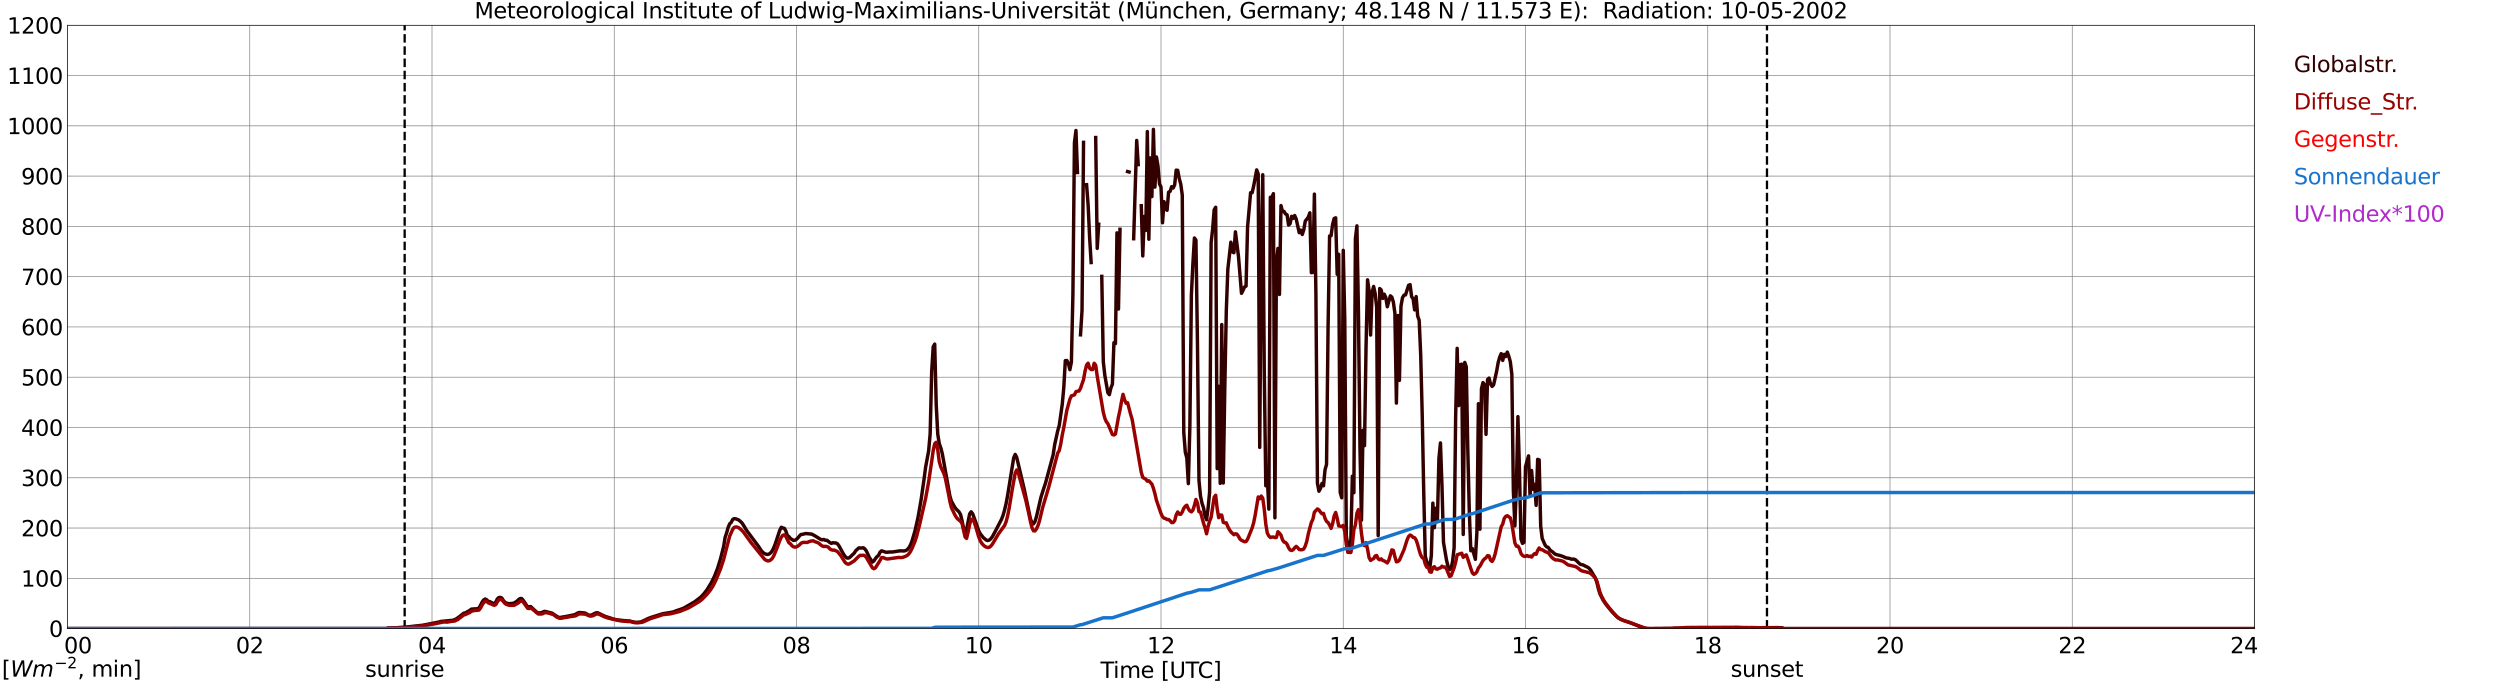 <?xml version="1.0" encoding="utf-8" standalone="no"?>
<!DOCTYPE svg PUBLIC "-//W3C//DTD SVG 1.1//EN"
  "http://www.w3.org/Graphics/SVG/1.1/DTD/svg11.dtd">
<svg xmlns:xlink="http://www.w3.org/1999/xlink" width="1085.4pt" height="296.64pt" viewBox="0 0 1085.4 296.64" xmlns="http://www.w3.org/2000/svg" version="1.1">
 <defs>
  <style type="text/css">*{stroke-linejoin: round; stroke-linecap: butt}</style>
 </defs>
 <g id="figure_1">
  <g id="patch_1">
   <path d="M 0 296.64 
L 1085.4 296.64 
L 1085.4 0 
L 0 0 
z
" style="fill: #ffffff"/>
  </g>
  <g id="axes_1">
   <g id="patch_2">
    <path d="M 29.306 272.909 
L 978.814 272.909 
L 978.814 10.976 
L 29.306 10.976 
z
" style="fill: #ffffff"/>
   </g>
   <g id="patch_3">
    <path d="M 978.814 272.909 
L 978.814 272.909 
L 978.814 10.976 
L 978.814 10.976 
z
" clip-path="url(#pf99891c6d2)" style="fill: #d3d3d3; opacity: 0.25; stroke: #d3d3d3; stroke-linejoin: miter"/>
   </g>
   <g id="matplotlib.axis_1">
    <g id="xtick_1">
     <g id="line2d_1">
      <path d="M 29.306 272.909 
L 29.306 10.976 
" clip-path="url(#pf99891c6d2)" style="fill: none; stroke: #808080; stroke-width: 0.3; stroke-linecap: square"/>
     </g>
     <g id="line2d_2"/>
     <g id="text_1">
      <!--    00 -->
      <g transform="translate(18.733 283.627) scale(0.095 -0.095)">
       <defs>
        <path id="DejaVuSans-20" transform="scale(0.016)"/>
        <path id="DejaVuSans-30" d="M 2034 4250 
Q 1547 4250 1301 3770 
Q 1056 3291 1056 2328 
Q 1056 1369 1301 889 
Q 1547 409 2034 409 
Q 2525 409 2770 889 
Q 3016 1369 3016 2328 
Q 3016 3291 2770 3770 
Q 2525 4250 2034 4250 
z
M 2034 4750 
Q 2819 4750 3233 4129 
Q 3647 3509 3647 2328 
Q 3647 1150 3233 529 
Q 2819 -91 2034 -91 
Q 1250 -91 836 529 
Q 422 1150 422 2328 
Q 422 3509 836 4129 
Q 1250 4750 2034 4750 
z
" transform="scale(0.016)"/>
       </defs>
       <use xlink:href="#DejaVuSans-20"/>
       <use xlink:href="#DejaVuSans-20" transform="translate(31.787 0)"/>
       <use xlink:href="#DejaVuSans-20" transform="translate(63.574 0)"/>
       <use xlink:href="#DejaVuSans-30" transform="translate(95.361 0)"/>
       <use xlink:href="#DejaVuSans-30" transform="translate(158.984 0)"/>
      </g>
     </g>
    </g>
    <g id="xtick_2">
     <g id="line2d_3">
      <path d="M 108.431 272.909 
L 108.431 10.976 
" clip-path="url(#pf99891c6d2)" style="fill: none; stroke: #808080; stroke-width: 0.3; stroke-linecap: square"/>
     </g>
     <g id="line2d_4"/>
     <g id="text_2">
      <!-- 02 -->
      <g transform="translate(102.387 283.627) scale(0.095 -0.095)">
       <defs>
        <path id="DejaVuSans-32" d="M 1228 531 
L 3431 531 
L 3431 0 
L 469 0 
L 469 531 
Q 828 903 1448 1529 
Q 2069 2156 2228 2338 
Q 2531 2678 2651 2914 
Q 2772 3150 2772 3378 
Q 2772 3750 2511 3984 
Q 2250 4219 1831 4219 
Q 1534 4219 1204 4116 
Q 875 4013 500 3803 
L 500 4441 
Q 881 4594 1212 4672 
Q 1544 4750 1819 4750 
Q 2544 4750 2975 4387 
Q 3406 4025 3406 3419 
Q 3406 3131 3298 2873 
Q 3191 2616 2906 2266 
Q 2828 2175 2409 1742 
Q 1991 1309 1228 531 
z
" transform="scale(0.016)"/>
       </defs>
       <use xlink:href="#DejaVuSans-30"/>
       <use xlink:href="#DejaVuSans-32" transform="translate(63.623 0)"/>
      </g>
     </g>
    </g>
    <g id="xtick_3">
     <g id="line2d_5">
      <path d="M 187.557 272.909 
L 187.557 10.976 
" clip-path="url(#pf99891c6d2)" style="fill: none; stroke: #808080; stroke-width: 0.3; stroke-linecap: square"/>
     </g>
     <g id="line2d_6"/>
     <g id="text_3">
      <!-- 04 -->
      <g transform="translate(181.513 283.627) scale(0.095 -0.095)">
       <defs>
        <path id="DejaVuSans-34" d="M 2419 4116 
L 825 1625 
L 2419 1625 
L 2419 4116 
z
M 2253 4666 
L 3047 4666 
L 3047 1625 
L 3713 1625 
L 3713 1100 
L 3047 1100 
L 3047 0 
L 2419 0 
L 2419 1100 
L 313 1100 
L 313 1709 
L 2253 4666 
z
" transform="scale(0.016)"/>
       </defs>
       <use xlink:href="#DejaVuSans-30"/>
       <use xlink:href="#DejaVuSans-34" transform="translate(63.623 0)"/>
      </g>
     </g>
    </g>
    <g id="xtick_4">
     <g id="line2d_7">
      <path d="M 266.683 272.909 
L 266.683 10.976 
" clip-path="url(#pf99891c6d2)" style="fill: none; stroke: #808080; stroke-width: 0.3; stroke-linecap: square"/>
     </g>
     <g id="line2d_8"/>
     <g id="text_4">
      <!-- 06 -->
      <g transform="translate(260.638 283.627) scale(0.095 -0.095)">
       <defs>
        <path id="DejaVuSans-36" d="M 2113 2584 
Q 1688 2584 1439 2293 
Q 1191 2003 1191 1497 
Q 1191 994 1439 701 
Q 1688 409 2113 409 
Q 2538 409 2786 701 
Q 3034 994 3034 1497 
Q 3034 2003 2786 2293 
Q 2538 2584 2113 2584 
z
M 3366 4563 
L 3366 3988 
Q 3128 4100 2886 4159 
Q 2644 4219 2406 4219 
Q 1781 4219 1451 3797 
Q 1122 3375 1075 2522 
Q 1259 2794 1537 2939 
Q 1816 3084 2150 3084 
Q 2853 3084 3261 2657 
Q 3669 2231 3669 1497 
Q 3669 778 3244 343 
Q 2819 -91 2113 -91 
Q 1303 -91 875 529 
Q 447 1150 447 2328 
Q 447 3434 972 4092 
Q 1497 4750 2381 4750 
Q 2619 4750 2861 4703 
Q 3103 4656 3366 4563 
z
" transform="scale(0.016)"/>
       </defs>
       <use xlink:href="#DejaVuSans-30"/>
       <use xlink:href="#DejaVuSans-36" transform="translate(63.623 0)"/>
      </g>
     </g>
    </g>
    <g id="xtick_5">
     <g id="line2d_9">
      <path d="M 345.808 272.909 
L 345.808 10.976 
" clip-path="url(#pf99891c6d2)" style="fill: none; stroke: #808080; stroke-width: 0.3; stroke-linecap: square"/>
     </g>
     <g id="line2d_10"/>
     <g id="text_5">
      <!-- 08 -->
      <g transform="translate(339.764 283.627) scale(0.095 -0.095)">
       <defs>
        <path id="DejaVuSans-38" d="M 2034 2216 
Q 1584 2216 1326 1975 
Q 1069 1734 1069 1313 
Q 1069 891 1326 650 
Q 1584 409 2034 409 
Q 2484 409 2743 651 
Q 3003 894 3003 1313 
Q 3003 1734 2745 1975 
Q 2488 2216 2034 2216 
z
M 1403 2484 
Q 997 2584 770 2862 
Q 544 3141 544 3541 
Q 544 4100 942 4425 
Q 1341 4750 2034 4750 
Q 2731 4750 3128 4425 
Q 3525 4100 3525 3541 
Q 3525 3141 3298 2862 
Q 3072 2584 2669 2484 
Q 3125 2378 3379 2068 
Q 3634 1759 3634 1313 
Q 3634 634 3220 271 
Q 2806 -91 2034 -91 
Q 1263 -91 848 271 
Q 434 634 434 1313 
Q 434 1759 690 2068 
Q 947 2378 1403 2484 
z
M 1172 3481 
Q 1172 3119 1398 2916 
Q 1625 2713 2034 2713 
Q 2441 2713 2670 2916 
Q 2900 3119 2900 3481 
Q 2900 3844 2670 4047 
Q 2441 4250 2034 4250 
Q 1625 4250 1398 4047 
Q 1172 3844 1172 3481 
z
" transform="scale(0.016)"/>
       </defs>
       <use xlink:href="#DejaVuSans-30"/>
       <use xlink:href="#DejaVuSans-38" transform="translate(63.623 0)"/>
      </g>
     </g>
    </g>
    <g id="xtick_6">
     <g id="line2d_11">
      <path d="M 424.934 272.909 
L 424.934 10.976 
" clip-path="url(#pf99891c6d2)" style="fill: none; stroke: #808080; stroke-width: 0.3; stroke-linecap: square"/>
     </g>
     <g id="line2d_12"/>
     <g id="text_6">
      <!-- 10 -->
      <g transform="translate(418.89 283.627) scale(0.095 -0.095)">
       <defs>
        <path id="DejaVuSans-31" d="M 794 531 
L 1825 531 
L 1825 4091 
L 703 3866 
L 703 4441 
L 1819 4666 
L 2450 4666 
L 2450 531 
L 3481 531 
L 3481 0 
L 794 0 
L 794 531 
z
" transform="scale(0.016)"/>
       </defs>
       <use xlink:href="#DejaVuSans-31"/>
       <use xlink:href="#DejaVuSans-30" transform="translate(63.623 0)"/>
      </g>
     </g>
    </g>
    <g id="xtick_7">
     <g id="line2d_13">
      <path d="M 504.06 272.909 
L 504.06 10.976 
" clip-path="url(#pf99891c6d2)" style="fill: none; stroke: #808080; stroke-width: 0.3; stroke-linecap: square"/>
     </g>
     <g id="line2d_14"/>
     <g id="text_7">
      <!-- 12 -->
      <g transform="translate(498.015 283.627) scale(0.095 -0.095)">
       <use xlink:href="#DejaVuSans-31"/>
       <use xlink:href="#DejaVuSans-32" transform="translate(63.623 0)"/>
      </g>
     </g>
    </g>
    <g id="xtick_8">
     <g id="line2d_15">
      <path d="M 583.185 272.909 
L 583.185 10.976 
" clip-path="url(#pf99891c6d2)" style="fill: none; stroke: #808080; stroke-width: 0.3; stroke-linecap: square"/>
     </g>
     <g id="line2d_16"/>
     <g id="text_8">
      <!-- 14 -->
      <g transform="translate(577.141 283.627) scale(0.095 -0.095)">
       <use xlink:href="#DejaVuSans-31"/>
       <use xlink:href="#DejaVuSans-34" transform="translate(63.623 0)"/>
      </g>
     </g>
    </g>
    <g id="xtick_9">
     <g id="line2d_17">
      <path d="M 662.311 272.909 
L 662.311 10.976 
" clip-path="url(#pf99891c6d2)" style="fill: none; stroke: #808080; stroke-width: 0.3; stroke-linecap: square"/>
     </g>
     <g id="line2d_18"/>
     <g id="text_9">
      <!-- 16 -->
      <g transform="translate(656.267 283.627) scale(0.095 -0.095)">
       <use xlink:href="#DejaVuSans-31"/>
       <use xlink:href="#DejaVuSans-36" transform="translate(63.623 0)"/>
      </g>
     </g>
    </g>
    <g id="xtick_10">
     <g id="line2d_19">
      <path d="M 741.437 272.909 
L 741.437 10.976 
" clip-path="url(#pf99891c6d2)" style="fill: none; stroke: #808080; stroke-width: 0.3; stroke-linecap: square"/>
     </g>
     <g id="line2d_20"/>
     <g id="text_10">
      <!-- 18 -->
      <g transform="translate(735.392 283.627) scale(0.095 -0.095)">
       <use xlink:href="#DejaVuSans-31"/>
       <use xlink:href="#DejaVuSans-38" transform="translate(63.623 0)"/>
      </g>
     </g>
    </g>
    <g id="xtick_11">
     <g id="line2d_21">
      <path d="M 820.562 272.909 
L 820.562 10.976 
" clip-path="url(#pf99891c6d2)" style="fill: none; stroke: #808080; stroke-width: 0.3; stroke-linecap: square"/>
     </g>
     <g id="line2d_22"/>
     <g id="text_11">
      <!-- 20 -->
      <g transform="translate(814.518 283.627) scale(0.095 -0.095)">
       <use xlink:href="#DejaVuSans-32"/>
       <use xlink:href="#DejaVuSans-30" transform="translate(63.623 0)"/>
      </g>
     </g>
    </g>
    <g id="xtick_12">
     <g id="line2d_23">
      <path d="M 899.688 272.909 
L 899.688 10.976 
" clip-path="url(#pf99891c6d2)" style="fill: none; stroke: #808080; stroke-width: 0.3; stroke-linecap: square"/>
     </g>
     <g id="line2d_24"/>
     <g id="text_12">
      <!-- 22 -->
      <g transform="translate(893.644 283.627) scale(0.095 -0.095)">
       <use xlink:href="#DejaVuSans-32"/>
       <use xlink:href="#DejaVuSans-32" transform="translate(63.623 0)"/>
      </g>
     </g>
    </g>
    <g id="xtick_13">
     <g id="line2d_25">
      <path d="M 978.814 272.909 
L 978.814 10.976 
" clip-path="url(#pf99891c6d2)" style="fill: none; stroke: #808080; stroke-width: 0.3; stroke-linecap: square"/>
     </g>
     <g id="line2d_26"/>
     <g id="text_13">
      <!-- 24    -->
      <g transform="translate(968.241 283.627) scale(0.095 -0.095)">
       <use xlink:href="#DejaVuSans-32"/>
       <use xlink:href="#DejaVuSans-34" transform="translate(63.623 0)"/>
       <use xlink:href="#DejaVuSans-20" transform="translate(127.246 0)"/>
       <use xlink:href="#DejaVuSans-20" transform="translate(159.033 0)"/>
       <use xlink:href="#DejaVuSans-20" transform="translate(190.82 0)"/>
      </g>
     </g>
    </g>
    <g id="text_14">
     <!-- Time [UTC] -->
     <g transform="translate(477.806 294.322) scale(0.095 -0.095)">
      <defs>
       <path id="DejaVuSans-54" d="M -19 4666 
L 3928 4666 
L 3928 4134 
L 2272 4134 
L 2272 0 
L 1638 0 
L 1638 4134 
L -19 4134 
L -19 4666 
z
" transform="scale(0.016)"/>
       <path id="DejaVuSans-69" d="M 603 3500 
L 1178 3500 
L 1178 0 
L 603 0 
L 603 3500 
z
M 603 4863 
L 1178 4863 
L 1178 4134 
L 603 4134 
L 603 4863 
z
" transform="scale(0.016)"/>
       <path id="DejaVuSans-6d" d="M 3328 2828 
Q 3544 3216 3844 3400 
Q 4144 3584 4550 3584 
Q 5097 3584 5394 3201 
Q 5691 2819 5691 2113 
L 5691 0 
L 5113 0 
L 5113 2094 
Q 5113 2597 4934 2840 
Q 4756 3084 4391 3084 
Q 3944 3084 3684 2787 
Q 3425 2491 3425 1978 
L 3425 0 
L 2847 0 
L 2847 2094 
Q 2847 2600 2669 2842 
Q 2491 3084 2119 3084 
Q 1678 3084 1418 2786 
Q 1159 2488 1159 1978 
L 1159 0 
L 581 0 
L 581 3500 
L 1159 3500 
L 1159 2956 
Q 1356 3278 1631 3431 
Q 1906 3584 2284 3584 
Q 2666 3584 2933 3390 
Q 3200 3197 3328 2828 
z
" transform="scale(0.016)"/>
       <path id="DejaVuSans-65" d="M 3597 1894 
L 3597 1613 
L 953 1613 
Q 991 1019 1311 708 
Q 1631 397 2203 397 
Q 2534 397 2845 478 
Q 3156 559 3463 722 
L 3463 178 
Q 3153 47 2828 -22 
Q 2503 -91 2169 -91 
Q 1331 -91 842 396 
Q 353 884 353 1716 
Q 353 2575 817 3079 
Q 1281 3584 2069 3584 
Q 2775 3584 3186 3129 
Q 3597 2675 3597 1894 
z
M 3022 2063 
Q 3016 2534 2758 2815 
Q 2500 3097 2075 3097 
Q 1594 3097 1305 2825 
Q 1016 2553 972 2059 
L 3022 2063 
z
" transform="scale(0.016)"/>
       <path id="DejaVuSans-5b" d="M 550 4863 
L 1875 4863 
L 1875 4416 
L 1125 4416 
L 1125 -397 
L 1875 -397 
L 1875 -844 
L 550 -844 
L 550 4863 
z
" transform="scale(0.016)"/>
       <path id="DejaVuSans-55" d="M 556 4666 
L 1191 4666 
L 1191 1831 
Q 1191 1081 1462 751 
Q 1734 422 2344 422 
Q 2950 422 3222 751 
Q 3494 1081 3494 1831 
L 3494 4666 
L 4128 4666 
L 4128 1753 
Q 4128 841 3676 375 
Q 3225 -91 2344 -91 
Q 1459 -91 1007 375 
Q 556 841 556 1753 
L 556 4666 
z
" transform="scale(0.016)"/>
       <path id="DejaVuSans-43" d="M 4122 4306 
L 4122 3641 
Q 3803 3938 3442 4084 
Q 3081 4231 2675 4231 
Q 1875 4231 1450 3742 
Q 1025 3253 1025 2328 
Q 1025 1406 1450 917 
Q 1875 428 2675 428 
Q 3081 428 3442 575 
Q 3803 722 4122 1019 
L 4122 359 
Q 3791 134 3420 21 
Q 3050 -91 2638 -91 
Q 1578 -91 968 557 
Q 359 1206 359 2328 
Q 359 3453 968 4101 
Q 1578 4750 2638 4750 
Q 3056 4750 3426 4639 
Q 3797 4528 4122 4306 
z
" transform="scale(0.016)"/>
       <path id="DejaVuSans-5d" d="M 1947 4863 
L 1947 -844 
L 622 -844 
L 622 -397 
L 1369 -397 
L 1369 4416 
L 622 4416 
L 622 4863 
L 1947 4863 
z
" transform="scale(0.016)"/>
      </defs>
      <use xlink:href="#DejaVuSans-54"/>
      <use xlink:href="#DejaVuSans-69" transform="translate(57.959 0)"/>
      <use xlink:href="#DejaVuSans-6d" transform="translate(85.742 0)"/>
      <use xlink:href="#DejaVuSans-65" transform="translate(183.154 0)"/>
      <use xlink:href="#DejaVuSans-20" transform="translate(244.678 0)"/>
      <use xlink:href="#DejaVuSans-5b" transform="translate(276.465 0)"/>
      <use xlink:href="#DejaVuSans-55" transform="translate(315.479 0)"/>
      <use xlink:href="#DejaVuSans-54" transform="translate(388.672 0)"/>
      <use xlink:href="#DejaVuSans-43" transform="translate(443.881 0)"/>
      <use xlink:href="#DejaVuSans-5d" transform="translate(513.705 0)"/>
     </g>
    </g>
   </g>
   <g id="matplotlib.axis_2">
    <g id="ytick_1">
     <g id="line2d_27">
      <path d="M 29.306 272.909 
L 978.814 272.909 
" clip-path="url(#pf99891c6d2)" style="fill: none; stroke: #808080; stroke-width: 0.3; stroke-linecap: square"/>
     </g>
     <g id="line2d_28"/>
     <g id="text_15">
      <!-- 0 -->
      <g transform="translate(21.261 276.518) scale(0.095 -0.095)">
       <use xlink:href="#DejaVuSans-30"/>
      </g>
     </g>
    </g>
    <g id="ytick_2">
     <g id="line2d_29">
      <path d="M 29.306 251.081 
L 978.814 251.081 
" clip-path="url(#pf99891c6d2)" style="fill: none; stroke: #808080; stroke-width: 0.3; stroke-linecap: square"/>
     </g>
     <g id="line2d_30"/>
     <g id="text_16">
      <!-- 100 -->
      <g transform="translate(9.173 254.69) scale(0.095 -0.095)">
       <use xlink:href="#DejaVuSans-31"/>
       <use xlink:href="#DejaVuSans-30" transform="translate(63.623 0)"/>
       <use xlink:href="#DejaVuSans-30" transform="translate(127.246 0)"/>
      </g>
     </g>
    </g>
    <g id="ytick_3">
     <g id="line2d_31">
      <path d="M 29.306 229.253 
L 978.814 229.253 
" clip-path="url(#pf99891c6d2)" style="fill: none; stroke: #808080; stroke-width: 0.3; stroke-linecap: square"/>
     </g>
     <g id="line2d_32"/>
     <g id="text_17">
      <!-- 200 -->
      <g transform="translate(9.173 232.863) scale(0.095 -0.095)">
       <use xlink:href="#DejaVuSans-32"/>
       <use xlink:href="#DejaVuSans-30" transform="translate(63.623 0)"/>
       <use xlink:href="#DejaVuSans-30" transform="translate(127.246 0)"/>
      </g>
     </g>
    </g>
    <g id="ytick_4">
     <g id="line2d_33">
      <path d="M 29.306 207.426 
L 978.814 207.426 
" clip-path="url(#pf99891c6d2)" style="fill: none; stroke: #808080; stroke-width: 0.3; stroke-linecap: square"/>
     </g>
     <g id="line2d_34"/>
     <g id="text_18">
      <!-- 300 -->
      <g transform="translate(9.173 211.035) scale(0.095 -0.095)">
       <defs>
        <path id="DejaVuSans-33" d="M 2597 2516 
Q 3050 2419 3304 2112 
Q 3559 1806 3559 1356 
Q 3559 666 3084 287 
Q 2609 -91 1734 -91 
Q 1441 -91 1130 -33 
Q 819 25 488 141 
L 488 750 
Q 750 597 1062 519 
Q 1375 441 1716 441 
Q 2309 441 2620 675 
Q 2931 909 2931 1356 
Q 2931 1769 2642 2001 
Q 2353 2234 1838 2234 
L 1294 2234 
L 1294 2753 
L 1863 2753 
Q 2328 2753 2575 2939 
Q 2822 3125 2822 3475 
Q 2822 3834 2567 4026 
Q 2313 4219 1838 4219 
Q 1578 4219 1281 4162 
Q 984 4106 628 3988 
L 628 4550 
Q 988 4650 1302 4700 
Q 1616 4750 1894 4750 
Q 2613 4750 3031 4423 
Q 3450 4097 3450 3541 
Q 3450 3153 3228 2886 
Q 3006 2619 2597 2516 
z
" transform="scale(0.016)"/>
       </defs>
       <use xlink:href="#DejaVuSans-33"/>
       <use xlink:href="#DejaVuSans-30" transform="translate(63.623 0)"/>
       <use xlink:href="#DejaVuSans-30" transform="translate(127.246 0)"/>
      </g>
     </g>
    </g>
    <g id="ytick_5">
     <g id="line2d_35">
      <path d="M 29.306 185.598 
L 978.814 185.598 
" clip-path="url(#pf99891c6d2)" style="fill: none; stroke: #808080; stroke-width: 0.3; stroke-linecap: square"/>
     </g>
     <g id="line2d_36"/>
     <g id="text_19">
      <!-- 400 -->
      <g transform="translate(9.173 189.207) scale(0.095 -0.095)">
       <use xlink:href="#DejaVuSans-34"/>
       <use xlink:href="#DejaVuSans-30" transform="translate(63.623 0)"/>
       <use xlink:href="#DejaVuSans-30" transform="translate(127.246 0)"/>
      </g>
     </g>
    </g>
    <g id="ytick_6">
     <g id="line2d_37">
      <path d="M 29.306 163.77 
L 978.814 163.77 
" clip-path="url(#pf99891c6d2)" style="fill: none; stroke: #808080; stroke-width: 0.3; stroke-linecap: square"/>
     </g>
     <g id="line2d_38"/>
     <g id="text_20">
      <!-- 500 -->
      <g transform="translate(9.173 167.379) scale(0.095 -0.095)">
       <defs>
        <path id="DejaVuSans-35" d="M 691 4666 
L 3169 4666 
L 3169 4134 
L 1269 4134 
L 1269 2991 
Q 1406 3038 1543 3061 
Q 1681 3084 1819 3084 
Q 2600 3084 3056 2656 
Q 3513 2228 3513 1497 
Q 3513 744 3044 326 
Q 2575 -91 1722 -91 
Q 1428 -91 1123 -41 
Q 819 9 494 109 
L 494 744 
Q 775 591 1075 516 
Q 1375 441 1709 441 
Q 2250 441 2565 725 
Q 2881 1009 2881 1497 
Q 2881 1984 2565 2268 
Q 2250 2553 1709 2553 
Q 1456 2553 1204 2497 
Q 953 2441 691 2322 
L 691 4666 
z
" transform="scale(0.016)"/>
       </defs>
       <use xlink:href="#DejaVuSans-35"/>
       <use xlink:href="#DejaVuSans-30" transform="translate(63.623 0)"/>
       <use xlink:href="#DejaVuSans-30" transform="translate(127.246 0)"/>
      </g>
     </g>
    </g>
    <g id="ytick_7">
     <g id="line2d_39">
      <path d="M 29.306 141.942 
L 978.814 141.942 
" clip-path="url(#pf99891c6d2)" style="fill: none; stroke: #808080; stroke-width: 0.3; stroke-linecap: square"/>
     </g>
     <g id="line2d_40"/>
     <g id="text_21">
      <!-- 600 -->
      <g transform="translate(9.173 145.551) scale(0.095 -0.095)">
       <use xlink:href="#DejaVuSans-36"/>
       <use xlink:href="#DejaVuSans-30" transform="translate(63.623 0)"/>
       <use xlink:href="#DejaVuSans-30" transform="translate(127.246 0)"/>
      </g>
     </g>
    </g>
    <g id="ytick_8">
     <g id="line2d_41">
      <path d="M 29.306 120.114 
L 978.814 120.114 
" clip-path="url(#pf99891c6d2)" style="fill: none; stroke: #808080; stroke-width: 0.3; stroke-linecap: square"/>
     </g>
     <g id="line2d_42"/>
     <g id="text_22">
      <!-- 700 -->
      <g transform="translate(9.173 123.724) scale(0.095 -0.095)">
       <defs>
        <path id="DejaVuSans-37" d="M 525 4666 
L 3525 4666 
L 3525 4397 
L 1831 0 
L 1172 0 
L 2766 4134 
L 525 4134 
L 525 4666 
z
" transform="scale(0.016)"/>
       </defs>
       <use xlink:href="#DejaVuSans-37"/>
       <use xlink:href="#DejaVuSans-30" transform="translate(63.623 0)"/>
       <use xlink:href="#DejaVuSans-30" transform="translate(127.246 0)"/>
      </g>
     </g>
    </g>
    <g id="ytick_9">
     <g id="line2d_43">
      <path d="M 29.306 98.287 
L 978.814 98.287 
" clip-path="url(#pf99891c6d2)" style="fill: none; stroke: #808080; stroke-width: 0.3; stroke-linecap: square"/>
     </g>
     <g id="line2d_44"/>
     <g id="text_23">
      <!-- 800 -->
      <g transform="translate(9.173 101.896) scale(0.095 -0.095)">
       <use xlink:href="#DejaVuSans-38"/>
       <use xlink:href="#DejaVuSans-30" transform="translate(63.623 0)"/>
       <use xlink:href="#DejaVuSans-30" transform="translate(127.246 0)"/>
      </g>
     </g>
    </g>
    <g id="ytick_10">
     <g id="line2d_45">
      <path d="M 29.306 76.459 
L 978.814 76.459 
" clip-path="url(#pf99891c6d2)" style="fill: none; stroke: #808080; stroke-width: 0.3; stroke-linecap: square"/>
     </g>
     <g id="line2d_46"/>
     <g id="text_24">
      <!-- 900 -->
      <g transform="translate(9.173 80.068) scale(0.095 -0.095)">
       <defs>
        <path id="DejaVuSans-39" d="M 703 97 
L 703 672 
Q 941 559 1184 500 
Q 1428 441 1663 441 
Q 2288 441 2617 861 
Q 2947 1281 2994 2138 
Q 2813 1869 2534 1725 
Q 2256 1581 1919 1581 
Q 1219 1581 811 2004 
Q 403 2428 403 3163 
Q 403 3881 828 4315 
Q 1253 4750 1959 4750 
Q 2769 4750 3195 4129 
Q 3622 3509 3622 2328 
Q 3622 1225 3098 567 
Q 2575 -91 1691 -91 
Q 1453 -91 1209 -44 
Q 966 3 703 97 
z
M 1959 2075 
Q 2384 2075 2632 2365 
Q 2881 2656 2881 3163 
Q 2881 3666 2632 3958 
Q 2384 4250 1959 4250 
Q 1534 4250 1286 3958 
Q 1038 3666 1038 3163 
Q 1038 2656 1286 2365 
Q 1534 2075 1959 2075 
z
" transform="scale(0.016)"/>
       </defs>
       <use xlink:href="#DejaVuSans-39"/>
       <use xlink:href="#DejaVuSans-30" transform="translate(63.623 0)"/>
       <use xlink:href="#DejaVuSans-30" transform="translate(127.246 0)"/>
      </g>
     </g>
    </g>
    <g id="ytick_11">
     <g id="line2d_47">
      <path d="M 29.306 54.631 
L 978.814 54.631 
" clip-path="url(#pf99891c6d2)" style="fill: none; stroke: #808080; stroke-width: 0.3; stroke-linecap: square"/>
     </g>
     <g id="line2d_48"/>
     <g id="text_25">
      <!-- 1000 -->
      <g transform="translate(3.128 58.24) scale(0.095 -0.095)">
       <use xlink:href="#DejaVuSans-31"/>
       <use xlink:href="#DejaVuSans-30" transform="translate(63.623 0)"/>
       <use xlink:href="#DejaVuSans-30" transform="translate(127.246 0)"/>
       <use xlink:href="#DejaVuSans-30" transform="translate(190.869 0)"/>
      </g>
     </g>
    </g>
    <g id="ytick_12">
     <g id="line2d_49">
      <path d="M 29.306 32.803 
L 978.814 32.803 
" clip-path="url(#pf99891c6d2)" style="fill: none; stroke: #808080; stroke-width: 0.3; stroke-linecap: square"/>
     </g>
     <g id="line2d_50"/>
     <g id="text_26">
      <!-- 1100 -->
      <g transform="translate(3.128 36.413) scale(0.095 -0.095)">
       <use xlink:href="#DejaVuSans-31"/>
       <use xlink:href="#DejaVuSans-31" transform="translate(63.623 0)"/>
       <use xlink:href="#DejaVuSans-30" transform="translate(127.246 0)"/>
       <use xlink:href="#DejaVuSans-30" transform="translate(190.869 0)"/>
      </g>
     </g>
    </g>
    <g id="ytick_13">
     <g id="line2d_51">
      <path d="M 29.306 10.976 
L 978.814 10.976 
" clip-path="url(#pf99891c6d2)" style="fill: none; stroke: #808080; stroke-width: 0.3; stroke-linecap: square"/>
     </g>
     <g id="line2d_52"/>
     <g id="text_27">
      <!-- 1200 -->
      <g transform="translate(3.128 14.585) scale(0.095 -0.095)">
       <use xlink:href="#DejaVuSans-31"/>
       <use xlink:href="#DejaVuSans-32" transform="translate(63.623 0)"/>
       <use xlink:href="#DejaVuSans-30" transform="translate(127.246 0)"/>
       <use xlink:href="#DejaVuSans-30" transform="translate(190.869 0)"/>
      </g>
     </g>
    </g>
   </g>
   <g id="line2d_53">
    <path d="M 175.688 272.909 
L 175.688 10.976 
" clip-path="url(#pf99891c6d2)" style="fill: none; stroke-dasharray: 3.7,1.6; stroke-dashoffset: 0; stroke: #000000"/>
   </g>
   <g id="line2d_54">
    <path d="M 767.153 272.909 
L 767.153 10.976 
" clip-path="url(#pf99891c6d2)" style="fill: none; stroke-dasharray: 3.7,1.6; stroke-dashoffset: 0; stroke: #000000"/>
   </g>
   <g id="line2d_55">
    <path d="M 29.306 272.909 
L 167.776 272.909 
L 168.435 272.662 
L 171.073 272.603 
L 176.348 272.241 
L 183.601 271.44 
L 190.195 270.139 
L 191.513 269.794 
L 196.788 269.281 
L 198.107 268.705 
L 199.426 267.744 
L 201.404 266.208 
L 202.063 266.094 
L 204.042 264.957 
L 204.701 264.431 
L 205.36 264.435 
L 206.02 264.309 
L 206.679 264.394 
L 207.998 264.001 
L 209.317 261.412 
L 209.976 260.506 
L 210.635 260.065 
L 211.295 260.397 
L 211.954 261.087 
L 212.614 261.205 
L 213.932 261.881 
L 214.592 262.032 
L 215.251 261.41 
L 215.91 260.039 
L 216.57 259.435 
L 217.229 259.349 
L 217.889 259.679 
L 218.548 260.731 
L 219.207 261.434 
L 219.867 261.864 
L 221.186 262.128 
L 223.164 261.853 
L 224.482 260.986 
L 225.142 260.319 
L 225.801 259.869 
L 226.461 259.86 
L 227.12 260.576 
L 229.098 263.532 
L 230.417 263.357 
L 231.736 264.595 
L 233.054 265.784 
L 233.714 266.149 
L 235.033 266.009 
L 236.351 265.435 
L 237.011 265.507 
L 238.329 265.876 
L 239.648 266.181 
L 240.967 267.085 
L 242.286 267.908 
L 242.945 268.115 
L 246.242 267.55 
L 248.22 267.14 
L 249.539 266.871 
L 250.858 266.127 
L 251.517 265.928 
L 253.495 266.077 
L 254.155 266.21 
L 255.473 267.015 
L 256.133 267.109 
L 256.792 267.041 
L 258.111 266.374 
L 258.77 266.07 
L 259.43 266.007 
L 260.748 266.664 
L 262.726 267.598 
L 264.045 268.015 
L 265.364 268.43 
L 266.023 268.727 
L 268.002 269.126 
L 270.639 269.408 
L 272.617 269.578 
L 273.277 269.58 
L 275.255 270.104 
L 276.573 270.189 
L 277.892 270.054 
L 278.552 269.907 
L 281.189 268.624 
L 282.508 268.098 
L 287.783 266.437 
L 291.08 265.92 
L 292.399 265.642 
L 293.717 265.125 
L 295.696 264.472 
L 297.014 263.933 
L 301.63 261.259 
L 304.267 259.225 
L 305.586 257.802 
L 306.905 256.125 
L 308.883 252.873 
L 310.202 250.186 
L 311.521 246.809 
L 312.839 242.501 
L 314.158 237.345 
L 314.818 233.3 
L 315.477 231.357 
L 316.136 229.015 
L 316.796 227.409 
L 317.455 226.815 
L 318.114 225.512 
L 318.774 225.178 
L 319.433 225.248 
L 320.752 225.759 
L 322.071 226.95 
L 322.73 227.92 
L 324.049 230.146 
L 329.324 237.236 
L 330.643 239.237 
L 331.302 239.896 
L 331.961 240.361 
L 332.621 240.615 
L 333.28 240.715 
L 333.94 240.532 
L 334.599 239.999 
L 335.258 239.183 
L 335.918 237.853 
L 336.577 236.17 
L 338.555 230.194 
L 339.215 228.915 
L 339.874 229.225 
L 340.533 229.38 
L 341.193 230.554 
L 341.852 232.517 
L 342.512 232.957 
L 343.171 233.796 
L 344.49 234.625 
L 345.149 234.571 
L 345.808 234.132 
L 346.468 233.481 
L 347.127 232.654 
L 347.787 232.034 
L 348.446 231.975 
L 349.765 231.635 
L 352.402 231.886 
L 353.721 232.584 
L 356.359 234.221 
L 357.018 234.37 
L 357.677 234.208 
L 358.337 234.592 
L 358.996 234.544 
L 360.315 235.575 
L 360.974 235.913 
L 361.634 235.603 
L 362.293 235.732 
L 362.952 235.736 
L 363.612 236.116 
L 364.271 237.026 
L 366.249 240.623 
L 366.909 241.555 
L 367.568 242.197 
L 368.227 242.339 
L 368.887 242.044 
L 370.865 240.145 
L 371.524 239.109 
L 372.843 237.884 
L 374.162 237.936 
L 374.821 237.814 
L 375.481 238.329 
L 376.14 239.205 
L 377.459 242.057 
L 378.777 244.035 
L 379.437 243.52 
L 380.096 242.487 
L 380.756 241.673 
L 381.415 241.158 
L 382.074 239.746 
L 382.734 239.139 
L 384.712 239.783 
L 386.69 239.637 
L 387.349 239.672 
L 390.646 239.159 
L 392.624 239.194 
L 393.284 239.002 
L 393.943 238.591 
L 394.603 237.801 
L 395.262 236.651 
L 395.921 235.007 
L 397.24 230.537 
L 398.559 224.683 
L 399.878 217.161 
L 401.196 207.919 
L 401.856 202.888 
L 403.175 195.774 
L 403.834 188.39 
L 404.493 161.395 
L 405.153 150.586 
L 405.812 149.399 
L 406.471 175.653 
L 407.131 188.475 
L 407.79 192.594 
L 408.45 194.427 
L 409.109 196.983 
L 410.428 204.341 
L 412.406 215.401 
L 413.065 217.593 
L 414.384 219.985 
L 415.043 220.933 
L 416.362 222.223 
L 417.022 223.379 
L 417.681 226.066 
L 418.34 229.341 
L 419 231.192 
L 419.659 229.882 
L 420.978 223.12 
L 421.637 222.212 
L 422.297 223.063 
L 423.615 226.691 
L 424.934 230.502 
L 425.593 231.731 
L 426.912 233.416 
L 428.231 234.52 
L 428.89 234.686 
L 429.55 234.461 
L 430.209 233.846 
L 430.869 232.986 
L 432.187 230.532 
L 434.825 225.447 
L 435.484 223.735 
L 436.144 221.417 
L 436.803 218.647 
L 437.462 215.111 
L 440.1 198.817 
L 440.759 197.287 
L 441.419 198.568 
L 444.716 212.553 
L 447.353 225.147 
L 448.012 227.027 
L 448.672 227.452 
L 449.331 226.464 
L 449.991 224.318 
L 451.969 215.768 
L 453.287 211.638 
L 453.947 209.652 
L 457.244 197.439 
L 457.903 193.039 
L 459.222 187.03 
L 459.881 184.738 
L 461.2 175.446 
L 461.859 168.186 
L 462.519 156.567 
L 463.178 156.508 
L 463.838 157.759 
L 464.497 160.505 
L 465.156 157.178 
L 465.816 127.508 
L 466.475 62.02 
L 467.134 56.672 
L 467.794 74.885 
M 469.113 145.371 
L 469.772 134.785 
L 470.431 61.804 
M 471.75 80.178 
L 472.409 88.859 
L 473.069 103.045 
L 473.728 113.987 
M 475.706 59.702 
L 476.366 107.825 
L 477.025 97.348 
M 478.344 119.988 
L 479.003 156.958 
L 479.663 162.89 
L 480.981 170.489 
L 481.641 171.342 
L 482.3 168.426 
L 482.96 166.802 
L 483.619 148.77 
L 484.278 149.187 
L 484.938 101.1 
L 485.597 134.174 
L 486.256 99.553 
M 489.553 74.486 
L 490.213 74.671 
M 492.191 103.641 
L 493.51 60.979 
L 494.169 71.471 
M 495.488 89.309 
L 496.147 111.128 
L 496.807 93.976 
L 497.466 100.05 
L 498.125 57.117 
L 498.785 103.859 
L 499.444 68.551 
L 500.103 85.352 
L 500.763 56.172 
L 501.422 81.231 
L 502.082 68.167 
L 502.741 72.043 
L 503.4 79.847 
L 504.06 81.191 
L 504.719 96.711 
L 505.379 87.556 
L 506.038 90.669 
L 506.697 91.295 
L 507.357 83.457 
L 508.016 83.073 
L 508.675 81.049 
L 509.335 81.634 
L 509.994 80.231 
L 510.654 73.872 
L 511.313 73.947 
L 511.972 77.494 
L 512.632 79.899 
L 513.291 84.71 
L 513.95 187.815 
L 514.61 196.306 
L 515.269 198.832 
L 515.929 209.971 
L 516.588 185.325 
L 517.247 128.097 
L 517.907 114.459 
L 518.566 103.335 
L 519.226 104.23 
L 519.885 148.881 
L 520.544 208.563 
L 521.204 215.38 
L 521.863 218.468 
L 522.522 220.472 
L 523.182 224.067 
L 523.841 225.665 
L 524.501 220.642 
L 525.16 213.725 
L 525.819 105.363 
L 526.479 99.483 
L 527.138 91.088 
L 527.797 89.988 
L 528.457 203.466 
L 529.116 167.703 
L 529.776 209.851 
L 530.435 140.914 
L 531.094 209.707 
L 531.754 168.487 
L 532.413 134.903 
L 533.073 116.912 
L 534.391 105.152 
L 535.051 109.399 
L 535.71 109.705 
L 536.369 100.672 
L 537.688 111.259 
L 539.007 127.339 
L 539.666 126.091 
L 540.326 124.563 
L 540.985 124.225 
L 541.644 98.529 
L 542.963 83.66 
L 543.623 83.66 
L 544.282 80.816 
L 545.601 73.774 
L 546.26 75.536 
L 546.919 194.239 
L 547.579 108.441 
L 548.238 75.872 
L 548.898 161.923 
L 549.557 210.907 
L 550.216 207.347 
L 550.876 221.044 
L 551.535 85.64 
L 552.195 85.747 
L 552.854 84.077 
L 553.513 224.807 
L 554.173 113.769 
L 554.832 107.865 
L 555.491 127.846 
L 556.151 89.257 
L 556.81 91.813 
L 557.47 91.804 
L 558.129 92.902 
L 558.788 93.255 
L 559.448 97.689 
L 560.107 97.143 
L 560.766 93.917 
L 561.426 94.803 
L 562.085 93.568 
L 562.745 95.039 
L 564.063 101.006 
L 564.723 99.913 
L 565.382 101.805 
L 566.042 99.847 
L 566.701 96.001 
L 568.02 94.279 
L 568.679 92.402 
L 569.338 118.384 
L 569.998 118.296 
L 570.657 84.282 
L 571.317 127.983 
L 571.976 209.781 
L 572.635 213.271 
L 573.295 212.064 
L 573.954 209.886 
L 574.613 210.907 
L 575.273 203.979 
L 575.932 201.635 
L 576.592 142.368 
L 577.251 102.456 
L 577.91 102.338 
L 578.57 97.368 
L 579.229 94.893 
L 579.889 94.569 
L 580.548 119.065 
L 581.207 110.39 
L 581.867 213.804 
L 582.526 216.12 
L 583.185 108.694 
L 583.845 138.76 
L 584.504 232.525 
L 585.164 236.865 
L 585.823 237.262 
L 586.482 234.531 
L 587.142 206.736 
L 587.801 213.915 
L 588.46 103.582 
L 589.12 98.06 
L 589.779 135.066 
L 590.439 194.266 
L 591.098 225.848 
L 591.757 186.835 
L 592.417 193.473 
L 593.076 150.652 
L 593.736 121.498 
L 594.395 126.17 
L 595.054 145.463 
L 595.714 127.006 
L 596.373 124.371 
L 597.032 127.455 
L 597.692 133.338 
L 598.351 232.532 
L 599.011 125.277 
L 599.67 125.881 
L 600.329 129.572 
L 600.989 127.724 
L 601.648 129.145 
L 602.307 133.189 
L 603.626 128.437 
L 604.286 129.009 
L 604.945 131.181 
L 605.604 135.964 
L 606.264 175.016 
L 606.923 136.972 
L 607.582 165.128 
L 608.242 132.943 
L 608.901 129.267 
L 609.561 128.138 
L 610.22 128.031 
L 611.539 123.884 
L 612.198 123.576 
L 612.858 128.771 
L 613.517 129.714 
L 614.176 134.545 
L 614.836 128.78 
L 615.495 137.203 
L 616.154 139.083 
L 616.814 154.24 
L 617.473 180.232 
L 618.133 214.033 
L 618.792 241.518 
L 619.451 243.915 
L 620.111 244.738 
L 620.77 246.569 
L 621.429 241.136 
L 622.089 218.44 
L 622.748 229.111 
L 623.408 220.673 
L 624.067 225.722 
L 624.726 198.965 
L 625.386 192.303 
L 626.045 210.881 
L 626.705 235.498 
L 628.023 243.238 
L 628.683 245.888 
L 629.342 247.335 
L 630.001 246.737 
L 630.661 243.699 
L 631.32 237.864 
L 631.98 181.106 
L 632.639 151.239 
L 633.298 176.092 
L 633.958 158.32 
L 634.617 158.106 
L 635.276 232.043 
L 635.936 157.366 
L 636.595 159.273 
L 637.255 195.019 
L 637.914 222.281 
L 638.573 239.102 
L 639.233 238.174 
L 640.552 242.837 
L 641.211 231.048 
L 641.87 175.28 
L 642.53 229.758 
L 643.189 168.797 
L 643.848 166.112 
L 644.508 167.027 
L 645.167 188.575 
L 645.827 164.785 
L 646.486 164.156 
L 647.145 166.708 
L 647.805 167.762 
L 648.464 167.092 
L 649.783 161.144 
L 650.442 157.438 
L 651.102 155.026 
L 651.761 153.533 
L 652.42 156.46 
L 653.08 153.856 
L 653.739 154.799 
L 654.399 152.865 
L 655.058 154.637 
L 655.717 157.038 
L 656.377 162.443 
L 657.036 212.959 
L 657.695 228.317 
L 658.355 211.112 
L 659.014 180.887 
L 659.674 203.538 
L 660.333 233.964 
L 660.992 235.902 
L 661.652 235.479 
L 662.311 202.65 
L 663.63 197.93 
L 664.289 215.401 
L 664.949 204.282 
L 665.608 212.433 
L 666.267 210.298 
L 666.927 219.411 
L 667.586 199.439 
L 668.246 199.681 
L 668.905 228.463 
L 669.564 233.798 
L 670.883 236.779 
L 671.542 237.45 
L 672.202 237.679 
L 672.861 238.685 
L 673.521 239.259 
L 674.18 239.669 
L 674.839 240.327 
L 675.499 240.732 
L 677.477 241.224 
L 678.796 241.684 
L 679.455 242.031 
L 680.114 242.243 
L 681.433 242.433 
L 682.092 242.745 
L 683.411 242.758 
L 684.071 243.07 
L 686.049 244.991 
L 687.368 245.303 
L 688.686 246.002 
L 689.346 246.283 
L 690.005 246.803 
L 690.664 247.619 
L 692.643 250.996 
L 693.302 252.882 
L 693.961 255.656 
L 694.621 257.793 
L 695.939 260.439 
L 697.258 262.399 
L 699.896 265.638 
L 701.874 267.644 
L 702.533 268.216 
L 703.852 268.971 
L 705.171 269.467 
L 709.127 270.885 
L 712.424 272.219 
L 714.402 272.813 
L 715.721 272.909 
L 732.205 272.804 
L 736.162 272.59 
L 738.14 272.57 
L 755.284 272.477 
L 758.581 272.566 
L 760.559 272.507 
L 763.196 272.529 
L 771.768 272.483 
L 773.746 272.566 
L 774.406 272.909 
L 978.154 272.909 
L 978.154 272.909 
" clip-path="url(#pf99891c6d2)" style="fill: none; stroke: #330000; stroke-width: 1.5; stroke-linecap: square"/>
   </g>
   <g id="line2d_56">
    <path d="M 29.306 272.909 
L 167.776 272.909 
L 168.435 272.699 
L 171.732 272.669 
L 172.391 272.57 
L 173.71 272.546 
L 175.029 272.509 
L 182.941 271.767 
L 185.579 271.359 
L 186.238 271.331 
L 186.898 271.069 
L 188.217 270.942 
L 192.173 270.117 
L 192.832 270.028 
L 194.151 270.102 
L 196.129 269.75 
L 197.448 269.615 
L 198.767 268.962 
L 201.404 266.954 
L 202.063 266.808 
L 204.042 265.887 
L 204.701 265.302 
L 205.36 265.249 
L 206.02 265.02 
L 207.339 264.968 
L 207.998 264.833 
L 208.657 263.973 
L 209.317 262.613 
L 209.976 261.705 
L 210.635 261.061 
L 211.295 261.113 
L 211.954 261.7 
L 212.614 262.023 
L 213.273 262.209 
L 213.932 262.597 
L 214.592 262.783 
L 215.251 262.497 
L 215.91 261.32 
L 216.57 260.415 
L 217.229 260.212 
L 217.889 260.382 
L 219.207 261.971 
L 219.867 262.403 
L 221.186 262.816 
L 223.164 262.82 
L 224.482 262.102 
L 225.142 261.676 
L 225.801 261.091 
L 226.461 260.862 
L 227.12 261.327 
L 229.098 264.088 
L 229.757 264.21 
L 230.417 264.023 
L 231.076 264.37 
L 233.054 266.077 
L 233.714 266.577 
L 235.033 266.587 
L 235.692 266.426 
L 236.351 266.046 
L 237.011 265.957 
L 238.329 266.243 
L 240.308 266.836 
L 241.626 267.869 
L 242.945 268.438 
L 243.604 268.443 
L 244.923 268.166 
L 246.242 267.993 
L 247.561 267.714 
L 249.539 267.45 
L 250.198 267.225 
L 250.858 266.81 
L 251.517 266.55 
L 252.176 266.502 
L 254.155 266.662 
L 256.133 267.5 
L 256.792 267.476 
L 257.451 267.308 
L 258.77 266.662 
L 259.43 266.546 
L 260.089 266.67 
L 262.067 267.661 
L 264.045 268.362 
L 269.32 269.536 
L 272.617 269.846 
L 273.277 269.827 
L 273.936 269.931 
L 275.255 270.296 
L 276.573 270.427 
L 278.552 270.217 
L 279.211 270.034 
L 282.508 268.543 
L 285.805 267.528 
L 287.783 266.856 
L 291.08 266.496 
L 295.036 265.498 
L 298.992 263.892 
L 303.608 261.165 
L 304.927 260.109 
L 306.905 258.053 
L 308.224 256.455 
L 309.543 254.473 
L 310.861 251.797 
L 312.839 246.942 
L 314.158 242.996 
L 316.796 232.768 
L 318.114 229.812 
L 318.774 228.943 
L 319.433 228.782 
L 320.093 228.852 
L 320.752 229.166 
L 321.411 229.631 
L 322.73 230.932 
L 326.027 235.524 
L 331.961 242.835 
L 332.621 243.251 
L 333.28 243.513 
L 333.94 243.476 
L 334.599 243.096 
L 335.258 242.477 
L 335.918 241.376 
L 337.236 238.172 
L 338.555 234.621 
L 339.215 233.239 
L 339.874 232.381 
L 340.533 232.209 
L 341.193 232.929 
L 342.512 235.653 
L 343.171 236.096 
L 343.83 236.91 
L 344.49 237.395 
L 345.149 237.546 
L 345.808 237.426 
L 346.468 237.044 
L 347.127 236.528 
L 347.787 235.856 
L 348.446 235.531 
L 349.105 235.468 
L 350.424 235.524 
L 351.743 234.972 
L 353.062 234.782 
L 353.721 235.127 
L 355.04 235.605 
L 355.699 235.992 
L 356.359 236.62 
L 357.018 237.055 
L 357.677 237.277 
L 358.337 237.172 
L 358.996 237.282 
L 359.655 237.581 
L 360.315 238.338 
L 360.974 238.703 
L 361.634 238.868 
L 362.293 238.838 
L 363.612 239.482 
L 364.93 241.088 
L 366.909 244.179 
L 367.568 244.718 
L 368.227 244.952 
L 368.887 244.749 
L 370.865 243.507 
L 372.184 242.156 
L 372.843 241.534 
L 373.502 241.08 
L 374.162 241.158 
L 374.821 241.049 
L 375.481 241.272 
L 376.14 242.031 
L 378.777 246.543 
L 379.437 246.918 
L 380.096 246.51 
L 382.074 243.352 
L 382.734 242.097 
L 383.393 242.066 
L 384.712 242.616 
L 385.371 242.688 
L 389.987 242.031 
L 391.306 242.057 
L 391.965 241.981 
L 393.284 241.488 
L 393.943 241.084 
L 394.603 240.444 
L 395.262 239.49 
L 395.921 238.235 
L 397.24 235.062 
L 397.899 233.08 
L 399.218 227.944 
L 401.856 216.453 
L 403.175 209.196 
L 404.493 200.386 
L 405.153 195.63 
L 405.812 192.646 
L 406.471 192.024 
L 407.131 195.276 
L 407.79 200.417 
L 408.45 202.7 
L 409.768 205.492 
L 410.428 207.626 
L 411.746 214.168 
L 412.406 217.709 
L 413.065 220.339 
L 414.384 223.172 
L 415.043 224.373 
L 415.703 225.241 
L 417.022 226.333 
L 417.681 227.293 
L 419 233.143 
L 419.659 233.752 
L 420.318 230.954 
L 420.978 227.664 
L 421.637 225.457 
L 422.297 225.385 
L 422.956 226.704 
L 423.615 228.67 
L 424.934 233.16 
L 425.593 234.802 
L 426.253 235.895 
L 426.912 236.635 
L 427.572 237.207 
L 428.231 237.552 
L 428.89 237.716 
L 429.55 237.589 
L 430.209 237.061 
L 430.869 236.234 
L 432.187 234.02 
L 433.506 231.779 
L 436.144 228.162 
L 436.803 226.516 
L 437.462 224.041 
L 438.122 220.732 
L 439.44 212.712 
L 440.759 205.426 
L 441.419 204.027 
L 442.078 205.225 
L 445.375 217.244 
L 446.694 223.111 
L 447.353 226.359 
L 448.012 229.02 
L 448.672 230.445 
L 449.331 230.508 
L 449.991 229.613 
L 450.65 228.188 
L 451.309 226.13 
L 452.628 220.522 
L 455.266 211.686 
L 459.222 196.688 
L 459.881 195.621 
L 460.541 192.744 
L 461.2 188.793 
L 461.859 185.613 
L 463.178 178.13 
L 464.497 173.333 
L 465.156 171.87 
L 466.475 171.451 
L 467.134 170.056 
L 467.794 169.842 
L 468.453 169.764 
L 469.113 168.59 
L 470.431 164.772 
L 471.091 161.127 
L 471.75 158.477 
L 472.409 157.689 
L 473.069 159.882 
L 473.728 160.441 
L 474.388 160.448 
L 475.047 157.728 
L 475.706 158.536 
L 476.366 163.327 
L 479.003 178.984 
L 479.663 181.555 
L 480.322 183.096 
L 480.981 183.921 
L 482.96 188.638 
L 483.619 188.85 
L 484.278 188.448 
L 485.597 181.029 
L 486.256 178.043 
L 486.916 174.276 
L 487.575 171.215 
L 488.235 173.496 
L 488.894 175.051 
L 489.553 174.856 
L 490.872 179.879 
L 491.532 182.066 
L 495.488 205.035 
L 496.147 207.305 
L 497.466 208.05 
L 498.125 208.912 
L 498.785 208.729 
L 500.103 210.189 
L 500.763 211.99 
L 501.422 214.382 
L 502.082 217.193 
L 504.06 222.958 
L 504.719 224.327 
L 505.379 225.001 
L 506.038 225.119 
L 506.697 225.571 
L 507.357 225.547 
L 508.016 226.099 
L 508.675 226.863 
L 509.335 226.857 
L 509.994 226.064 
L 510.654 223.534 
L 511.313 222.268 
L 511.972 223.218 
L 512.632 223.275 
L 513.291 222.284 
L 513.95 220.69 
L 514.61 219.778 
L 515.269 219.354 
L 515.929 220.909 
L 516.588 221.81 
L 517.247 222.225 
L 517.907 221.524 
L 518.566 219.385 
L 519.226 216.849 
L 519.885 218.357 
L 520.544 222.157 
L 521.204 222.314 
L 522.522 227.143 
L 523.182 229.168 
L 523.841 231.75 
L 524.501 228.612 
L 525.16 226.202 
L 525.819 224.628 
L 527.138 215.873 
L 527.797 215.013 
L 528.457 220.909 
L 529.116 224.746 
L 529.776 223.565 
L 530.435 223.657 
L 531.094 226.791 
L 531.754 227.036 
L 532.413 226.998 
L 533.073 228.631 
L 533.732 229.906 
L 534.391 230.879 
L 535.71 232.145 
L 536.369 231.735 
L 537.029 231.899 
L 537.688 232.84 
L 538.348 234.025 
L 539.007 234.588 
L 540.326 235.208 
L 540.985 235.103 
L 541.644 234.138 
L 543.623 229.227 
L 544.282 226.959 
L 544.941 223.716 
L 546.26 215.777 
L 546.919 216.563 
L 547.579 215.36 
L 548.238 216.301 
L 548.898 221.094 
L 549.557 227.557 
L 550.216 231.447 
L 550.876 232.685 
L 551.535 233.337 
L 552.195 233.176 
L 552.854 233.141 
L 553.513 233.385 
L 554.173 233.311 
L 554.832 230.862 
L 555.491 231.515 
L 556.151 232.331 
L 556.81 234.357 
L 557.47 235.324 
L 558.129 235.503 
L 558.788 236.295 
L 559.448 237.797 
L 560.107 238.777 
L 560.766 239.006 
L 561.426 238.663 
L 562.085 237.849 
L 562.745 237.223 
L 563.404 237.773 
L 564.063 238.58 
L 564.723 238.676 
L 565.382 238.659 
L 566.042 238.353 
L 566.701 237.037 
L 567.36 234.97 
L 568.02 231.726 
L 569.338 226.798 
L 569.998 225.442 
L 570.657 222.364 
L 571.976 220.963 
L 572.635 221.389 
L 573.295 222.338 
L 573.954 223.061 
L 574.613 222.895 
L 575.273 225.054 
L 575.932 226.365 
L 576.592 226.881 
L 577.251 227.952 
L 577.91 229.391 
L 578.57 227.315 
L 579.229 224.028 
L 579.889 222.491 
L 580.548 224.96 
L 581.207 228.326 
L 582.526 228.561 
L 583.185 228.127 
L 583.845 230.746 
L 584.504 236.332 
L 585.164 239.8 
L 586.482 239.862 
L 587.142 236.319 
L 587.801 229.917 
L 588.46 227.946 
L 589.12 222.812 
L 589.779 221.238 
L 590.439 225.61 
L 591.098 231.602 
L 591.757 236.308 
L 592.417 236.902 
L 593.076 235.607 
L 593.736 238.41 
L 594.395 242.112 
L 595.054 243.315 
L 595.714 242.821 
L 596.373 242.555 
L 597.032 241.403 
L 597.692 241.189 
L 598.351 242.629 
L 599.011 243.029 
L 599.67 242.642 
L 600.329 243.337 
L 600.989 243.524 
L 602.307 244.404 
L 602.967 243.256 
L 604.286 238.733 
L 604.945 238.964 
L 605.604 241.717 
L 606.264 243.93 
L 606.923 243.775 
L 607.582 243.186 
L 609.561 238.646 
L 610.879 234.472 
L 611.539 232.949 
L 612.198 232.29 
L 612.858 232.639 
L 613.517 233.326 
L 614.176 233.47 
L 614.836 234.442 
L 615.495 236.424 
L 616.154 238.912 
L 616.814 240.964 
L 617.473 242.125 
L 618.133 242.47 
L 618.792 244.884 
L 619.451 246.275 
L 620.111 246.216 
L 620.77 248.259 
L 621.429 248.44 
L 622.089 246.438 
L 622.748 246.043 
L 623.408 246.988 
L 624.067 247.124 
L 624.726 246.718 
L 625.386 246.563 
L 626.045 245.823 
L 626.705 246.227 
L 627.364 246.157 
L 628.023 247.015 
L 629.342 250.282 
L 630.001 249.998 
L 631.32 246.493 
L 631.98 244.083 
L 632.639 240.855 
L 634.617 240.196 
L 635.276 241.959 
L 635.936 241.335 
L 636.595 240.905 
L 637.255 242.688 
L 638.573 246.829 
L 639.233 248.711 
L 639.892 249.341 
L 640.552 249.003 
L 641.211 248.246 
L 641.87 246.567 
L 642.53 245.805 
L 643.848 243.369 
L 644.508 242.66 
L 645.167 242.188 
L 645.827 241.243 
L 646.486 241.352 
L 647.145 243.203 
L 647.805 243.749 
L 648.464 242.642 
L 649.123 240.532 
L 651.761 228.684 
L 652.42 227.535 
L 653.08 225.067 
L 653.739 224.189 
L 654.399 223.901 
L 655.717 224.848 
L 656.377 227.341 
L 657.695 235.697 
L 658.355 237.151 
L 659.014 237.079 
L 659.674 238.181 
L 660.333 240.283 
L 660.992 241.119 
L 661.652 241.512 
L 662.311 241.571 
L 662.97 241.187 
L 663.63 241.608 
L 664.289 241.455 
L 664.949 241.861 
L 665.608 240.977 
L 666.267 240.37 
L 666.927 240.643 
L 667.586 239.01 
L 668.246 237.899 
L 668.905 238.587 
L 669.564 238.663 
L 670.883 239.482 
L 672.202 239.988 
L 673.521 241.734 
L 674.18 242.394 
L 674.839 242.865 
L 675.499 243.149 
L 676.158 243.077 
L 678.136 243.535 
L 678.796 243.786 
L 680.774 245.26 
L 684.071 245.989 
L 685.389 246.857 
L 686.049 247.475 
L 686.708 247.831 
L 690.005 248.663 
L 690.664 249.02 
L 691.983 250.23 
L 692.643 250.987 
L 693.302 252.321 
L 694.621 257.086 
L 695.28 258.764 
L 696.599 261.179 
L 698.577 263.85 
L 700.555 266.166 
L 701.874 267.589 
L 702.533 268.205 
L 703.852 268.989 
L 705.171 269.51 
L 707.808 270.287 
L 709.127 270.833 
L 713.743 272.538 
L 715.062 272.865 
L 717.04 272.909 
L 725.612 272.832 
L 726.93 272.68 
L 728.909 272.634 
L 732.205 272.44 
L 740.777 272.376 
L 742.096 272.413 
L 744.734 272.394 
L 753.965 272.372 
L 755.943 272.45 
L 757.921 272.448 
L 761.878 272.505 
L 763.856 272.522 
L 768.471 272.614 
L 771.109 272.603 
L 773.746 272.667 
L 774.406 272.909 
L 978.154 272.909 
L 978.154 272.909 
" clip-path="url(#pf99891c6d2)" style="fill: none; stroke: #990000; stroke-width: 1.5; stroke-linecap: square"/>
   </g>
   <g id="line2d_57">
    <path d="M 0 0 
" clip-path="url(#pf99891c6d2)" style="fill: none; stroke: #ff0000; stroke-width: 1.5; stroke-linecap: square"/>
   </g>
   <g id="line2d_58">
    <path d="M 29.306 272.909 
L 404.493 272.8 
L 405.812 272.365 
L 407.131 272.298 
L 465.816 272.241 
L 469.113 271.222 
L 469.772 271.189 
L 479.003 268.218 
L 482.96 268.218 
L 486.256 267.157 
L 515.269 257.553 
L 517.247 257.145 
L 520.544 256.084 
L 525.16 256.084 
L 527.797 255.241 
L 550.216 247.868 
L 551.535 247.604 
L 553.513 247.054 
L 554.832 246.694 
L 571.976 241.128 
L 574.613 241.128 
L 576.592 240.512 
L 583.845 238.218 
L 585.164 238.15 
L 586.482 238.15 
L 593.076 235.983 
L 618.792 227.535 
L 621.429 227.452 
L 627.364 225.529 
L 631.32 225.501 
L 638.573 223.1 
L 639.233 223.035 
L 657.036 217.143 
L 657.695 217.058 
L 659.674 216.403 
L 660.992 216.34 
L 661.652 216.34 
L 663.63 215.74 
L 668.905 213.996 
L 670.883 213.956 
L 734.843 213.847 
L 751.987 213.843 
L 978.154 213.843 
L 978.154 213.843 
" clip-path="url(#pf99891c6d2)" style="fill: none; stroke: #1773cc; stroke-width: 1.5; stroke-linecap: square"/>
   </g>
   <g id="line2d_59">
    <path d="M 0 0 
" clip-path="url(#pf99891c6d2)" style="fill: none; stroke: #b02bcc; stroke-width: 1.5; stroke-linecap: square"/>
   </g>
   <g id="patch_4">
    <path d="M 29.306 272.909 
L 29.306 10.976 
" style="fill: none; stroke: #000000; stroke-width: 0.3; stroke-linejoin: miter; stroke-linecap: square"/>
   </g>
   <g id="patch_5">
    <path d="M 978.814 272.909 
L 978.814 10.976 
" style="fill: none; stroke: #000000; stroke-width: 0.3; stroke-linejoin: miter; stroke-linecap: square"/>
   </g>
   <g id="patch_6">
    <path d="M 29.306 272.909 
L 978.814 272.909 
" style="fill: none; stroke: #000000; stroke-width: 0.3; stroke-linejoin: miter; stroke-linecap: square"/>
   </g>
   <g id="patch_7">
    <path d="M 29.306 10.976 
L 978.814 10.976 
" style="fill: none; stroke: #000000; stroke-width: 0.3; stroke-linejoin: miter; stroke-linecap: square"/>
   </g>
   <g id="text_28">
    <!-- sunrise -->
    <g transform="translate(158.524 293.863) scale(0.095 -0.095)">
     <defs>
      <path id="DejaVuSans-73" d="M 2834 3397 
L 2834 2853 
Q 2591 2978 2328 3040 
Q 2066 3103 1784 3103 
Q 1356 3103 1142 2972 
Q 928 2841 928 2578 
Q 928 2378 1081 2264 
Q 1234 2150 1697 2047 
L 1894 2003 
Q 2506 1872 2764 1633 
Q 3022 1394 3022 966 
Q 3022 478 2636 193 
Q 2250 -91 1575 -91 
Q 1294 -91 989 -36 
Q 684 19 347 128 
L 347 722 
Q 666 556 975 473 
Q 1284 391 1588 391 
Q 1994 391 2212 530 
Q 2431 669 2431 922 
Q 2431 1156 2273 1281 
Q 2116 1406 1581 1522 
L 1381 1569 
Q 847 1681 609 1914 
Q 372 2147 372 2553 
Q 372 3047 722 3315 
Q 1072 3584 1716 3584 
Q 2034 3584 2315 3537 
Q 2597 3491 2834 3397 
z
" transform="scale(0.016)"/>
      <path id="DejaVuSans-75" d="M 544 1381 
L 544 3500 
L 1119 3500 
L 1119 1403 
Q 1119 906 1312 657 
Q 1506 409 1894 409 
Q 2359 409 2629 706 
Q 2900 1003 2900 1516 
L 2900 3500 
L 3475 3500 
L 3475 0 
L 2900 0 
L 2900 538 
Q 2691 219 2414 64 
Q 2138 -91 1772 -91 
Q 1169 -91 856 284 
Q 544 659 544 1381 
z
M 1991 3584 
L 1991 3584 
z
" transform="scale(0.016)"/>
      <path id="DejaVuSans-6e" d="M 3513 2113 
L 3513 0 
L 2938 0 
L 2938 2094 
Q 2938 2591 2744 2837 
Q 2550 3084 2163 3084 
Q 1697 3084 1428 2787 
Q 1159 2491 1159 1978 
L 1159 0 
L 581 0 
L 581 3500 
L 1159 3500 
L 1159 2956 
Q 1366 3272 1645 3428 
Q 1925 3584 2291 3584 
Q 2894 3584 3203 3211 
Q 3513 2838 3513 2113 
z
" transform="scale(0.016)"/>
      <path id="DejaVuSans-72" d="M 2631 2963 
Q 2534 3019 2420 3045 
Q 2306 3072 2169 3072 
Q 1681 3072 1420 2755 
Q 1159 2438 1159 1844 
L 1159 0 
L 581 0 
L 581 3500 
L 1159 3500 
L 1159 2956 
Q 1341 3275 1631 3429 
Q 1922 3584 2338 3584 
Q 2397 3584 2469 3576 
Q 2541 3569 2628 3553 
L 2631 2963 
z
" transform="scale(0.016)"/>
     </defs>
     <use xlink:href="#DejaVuSans-73"/>
     <use xlink:href="#DejaVuSans-75" transform="translate(52.1 0)"/>
     <use xlink:href="#DejaVuSans-6e" transform="translate(115.479 0)"/>
     <use xlink:href="#DejaVuSans-72" transform="translate(178.857 0)"/>
     <use xlink:href="#DejaVuSans-69" transform="translate(219.971 0)"/>
     <use xlink:href="#DejaVuSans-73" transform="translate(247.754 0)"/>
     <use xlink:href="#DejaVuSans-65" transform="translate(299.854 0)"/>
    </g>
   </g>
   <g id="text_29">
    <!-- sunset -->
    <g transform="translate(751.398 293.863) scale(0.095 -0.095)">
     <defs>
      <path id="DejaVuSans-74" d="M 1172 4494 
L 1172 3500 
L 2356 3500 
L 2356 3053 
L 1172 3053 
L 1172 1153 
Q 1172 725 1289 603 
Q 1406 481 1766 481 
L 2356 481 
L 2356 0 
L 1766 0 
Q 1100 0 847 248 
Q 594 497 594 1153 
L 594 3053 
L 172 3053 
L 172 3500 
L 594 3500 
L 594 4494 
L 1172 4494 
z
" transform="scale(0.016)"/>
     </defs>
     <use xlink:href="#DejaVuSans-73"/>
     <use xlink:href="#DejaVuSans-75" transform="translate(52.1 0)"/>
     <use xlink:href="#DejaVuSans-6e" transform="translate(115.479 0)"/>
     <use xlink:href="#DejaVuSans-73" transform="translate(178.857 0)"/>
     <use xlink:href="#DejaVuSans-65" transform="translate(230.957 0)"/>
     <use xlink:href="#DejaVuSans-74" transform="translate(292.48 0)"/>
    </g>
   </g>
   <g id="text_30">
    <!-- [$Wm^{-2}$, min] -->
    <g transform="translate(0.821 293.863) scale(0.095 -0.095)">
     <defs>
      <path id="DejaVuSans-Oblique-57" d="M 616 4666 
L 1228 4666 
L 1453 697 
L 3213 4666 
L 3916 4666 
L 4147 697 
L 5888 4666 
L 6528 4666 
L 4453 0 
L 3659 0 
L 3444 3891 
L 1697 0 
L 903 0 
L 616 4666 
z
" transform="scale(0.016)"/>
      <path id="DejaVuSans-Oblique-6d" d="M 5747 2113 
L 5338 0 
L 4763 0 
L 5166 2094 
Q 5191 2228 5203 2325 
Q 5216 2422 5216 2491 
Q 5216 2772 5059 2928 
Q 4903 3084 4622 3084 
Q 4203 3084 3875 2770 
Q 3547 2456 3450 1953 
L 3066 0 
L 2491 0 
L 2900 2094 
Q 2925 2209 2937 2307 
Q 2950 2406 2950 2484 
Q 2950 2769 2794 2926 
Q 2638 3084 2363 3084 
Q 1938 3084 1609 2770 
Q 1281 2456 1184 1953 
L 800 0 
L 225 0 
L 909 3500 
L 1484 3500 
L 1375 2956 
Q 1609 3263 1923 3423 
Q 2238 3584 2597 3584 
Q 2978 3584 3223 3384 
Q 3469 3184 3519 2828 
Q 3781 3197 4126 3390 
Q 4472 3584 4856 3584 
Q 5306 3584 5551 3325 
Q 5797 3066 5797 2591 
Q 5797 2488 5784 2364 
Q 5772 2241 5747 2113 
z
" transform="scale(0.016)"/>
      <path id="DejaVuSans-2212" d="M 678 2272 
L 4684 2272 
L 4684 1741 
L 678 1741 
L 678 2272 
z
" transform="scale(0.016)"/>
      <path id="DejaVuSans-2c" d="M 750 794 
L 1409 794 
L 1409 256 
L 897 -744 
L 494 -744 
L 750 256 
L 750 794 
z
" transform="scale(0.016)"/>
     </defs>
     <use xlink:href="#DejaVuSans-5b" transform="translate(0 0.766)"/>
     <use xlink:href="#DejaVuSans-Oblique-57" transform="translate(39.014 0.766)"/>
     <use xlink:href="#DejaVuSans-Oblique-6d" transform="translate(137.891 0.766)"/>
     <use xlink:href="#DejaVuSans-2212" transform="translate(239.953 39.047) scale(0.7)"/>
     <use xlink:href="#DejaVuSans-32" transform="translate(298.605 39.047) scale(0.7)"/>
     <use xlink:href="#DejaVuSans-2c" transform="translate(345.875 0.766)"/>
     <use xlink:href="#DejaVuSans-20" transform="translate(377.663 0.766)"/>
     <use xlink:href="#DejaVuSans-6d" transform="translate(409.45 0.766)"/>
     <use xlink:href="#DejaVuSans-69" transform="translate(506.862 0.766)"/>
     <use xlink:href="#DejaVuSans-6e" transform="translate(534.645 0.766)"/>
     <use xlink:href="#DejaVuSans-5d" transform="translate(598.024 0.766)"/>
    </g>
   </g>
   <g id="text_31">
    <!-- Globalstr. -->
    <g style="fill: #330000" transform="translate(995.905 31.291) scale(0.095 -0.095)">
     <defs>
      <path id="DejaVuSans-47" d="M 3809 666 
L 3809 1919 
L 2778 1919 
L 2778 2438 
L 4434 2438 
L 4434 434 
Q 4069 175 3628 42 
Q 3188 -91 2688 -91 
Q 1594 -91 976 548 
Q 359 1188 359 2328 
Q 359 3472 976 4111 
Q 1594 4750 2688 4750 
Q 3144 4750 3555 4637 
Q 3966 4525 4313 4306 
L 4313 3634 
Q 3963 3931 3569 4081 
Q 3175 4231 2741 4231 
Q 1884 4231 1454 3753 
Q 1025 3275 1025 2328 
Q 1025 1384 1454 906 
Q 1884 428 2741 428 
Q 3075 428 3337 486 
Q 3600 544 3809 666 
z
" transform="scale(0.016)"/>
      <path id="DejaVuSans-6c" d="M 603 4863 
L 1178 4863 
L 1178 0 
L 603 0 
L 603 4863 
z
" transform="scale(0.016)"/>
      <path id="DejaVuSans-6f" d="M 1959 3097 
Q 1497 3097 1228 2736 
Q 959 2375 959 1747 
Q 959 1119 1226 758 
Q 1494 397 1959 397 
Q 2419 397 2687 759 
Q 2956 1122 2956 1747 
Q 2956 2369 2687 2733 
Q 2419 3097 1959 3097 
z
M 1959 3584 
Q 2709 3584 3137 3096 
Q 3566 2609 3566 1747 
Q 3566 888 3137 398 
Q 2709 -91 1959 -91 
Q 1206 -91 779 398 
Q 353 888 353 1747 
Q 353 2609 779 3096 
Q 1206 3584 1959 3584 
z
" transform="scale(0.016)"/>
      <path id="DejaVuSans-62" d="M 3116 1747 
Q 3116 2381 2855 2742 
Q 2594 3103 2138 3103 
Q 1681 3103 1420 2742 
Q 1159 2381 1159 1747 
Q 1159 1113 1420 752 
Q 1681 391 2138 391 
Q 2594 391 2855 752 
Q 3116 1113 3116 1747 
z
M 1159 2969 
Q 1341 3281 1617 3432 
Q 1894 3584 2278 3584 
Q 2916 3584 3314 3078 
Q 3713 2572 3713 1747 
Q 3713 922 3314 415 
Q 2916 -91 2278 -91 
Q 1894 -91 1617 61 
Q 1341 213 1159 525 
L 1159 0 
L 581 0 
L 581 4863 
L 1159 4863 
L 1159 2969 
z
" transform="scale(0.016)"/>
      <path id="DejaVuSans-61" d="M 2194 1759 
Q 1497 1759 1228 1600 
Q 959 1441 959 1056 
Q 959 750 1161 570 
Q 1363 391 1709 391 
Q 2188 391 2477 730 
Q 2766 1069 2766 1631 
L 2766 1759 
L 2194 1759 
z
M 3341 1997 
L 3341 0 
L 2766 0 
L 2766 531 
Q 2569 213 2275 61 
Q 1981 -91 1556 -91 
Q 1019 -91 701 211 
Q 384 513 384 1019 
Q 384 1609 779 1909 
Q 1175 2209 1959 2209 
L 2766 2209 
L 2766 2266 
Q 2766 2663 2505 2880 
Q 2244 3097 1772 3097 
Q 1472 3097 1187 3025 
Q 903 2953 641 2809 
L 641 3341 
Q 956 3463 1253 3523 
Q 1550 3584 1831 3584 
Q 2591 3584 2966 3190 
Q 3341 2797 3341 1997 
z
" transform="scale(0.016)"/>
      <path id="DejaVuSans-2e" d="M 684 794 
L 1344 794 
L 1344 0 
L 684 0 
L 684 794 
z
" transform="scale(0.016)"/>
     </defs>
     <use xlink:href="#DejaVuSans-47"/>
     <use xlink:href="#DejaVuSans-6c" transform="translate(77.49 0)"/>
     <use xlink:href="#DejaVuSans-6f" transform="translate(105.273 0)"/>
     <use xlink:href="#DejaVuSans-62" transform="translate(166.455 0)"/>
     <use xlink:href="#DejaVuSans-61" transform="translate(229.932 0)"/>
     <use xlink:href="#DejaVuSans-6c" transform="translate(291.211 0)"/>
     <use xlink:href="#DejaVuSans-73" transform="translate(318.994 0)"/>
     <use xlink:href="#DejaVuSans-74" transform="translate(371.094 0)"/>
     <use xlink:href="#DejaVuSans-72" transform="translate(410.303 0)"/>
     <use xlink:href="#DejaVuSans-2e" transform="translate(442.291 0)"/>
    </g>
   </g>
   <g id="text_32">
    <!-- Diffuse_Str. -->
    <g style="fill: #990000" transform="translate(995.905 47.531) scale(0.095 -0.095)">
     <defs>
      <path id="DejaVuSans-44" d="M 1259 4147 
L 1259 519 
L 2022 519 
Q 2988 519 3436 956 
Q 3884 1394 3884 2338 
Q 3884 3275 3436 3711 
Q 2988 4147 2022 4147 
L 1259 4147 
z
M 628 4666 
L 1925 4666 
Q 3281 4666 3915 4102 
Q 4550 3538 4550 2338 
Q 4550 1131 3912 565 
Q 3275 0 1925 0 
L 628 0 
L 628 4666 
z
" transform="scale(0.016)"/>
      <path id="DejaVuSans-66" d="M 2375 4863 
L 2375 4384 
L 1825 4384 
Q 1516 4384 1395 4259 
Q 1275 4134 1275 3809 
L 1275 3500 
L 2222 3500 
L 2222 3053 
L 1275 3053 
L 1275 0 
L 697 0 
L 697 3053 
L 147 3053 
L 147 3500 
L 697 3500 
L 697 3744 
Q 697 4328 969 4595 
Q 1241 4863 1831 4863 
L 2375 4863 
z
" transform="scale(0.016)"/>
      <path id="DejaVuSans-5f" d="M 3263 -1063 
L 3263 -1509 
L -63 -1509 
L -63 -1063 
L 3263 -1063 
z
" transform="scale(0.016)"/>
      <path id="DejaVuSans-53" d="M 3425 4513 
L 3425 3897 
Q 3066 4069 2747 4153 
Q 2428 4238 2131 4238 
Q 1616 4238 1336 4038 
Q 1056 3838 1056 3469 
Q 1056 3159 1242 3001 
Q 1428 2844 1947 2747 
L 2328 2669 
Q 3034 2534 3370 2195 
Q 3706 1856 3706 1288 
Q 3706 609 3251 259 
Q 2797 -91 1919 -91 
Q 1588 -91 1214 -16 
Q 841 59 441 206 
L 441 856 
Q 825 641 1194 531 
Q 1563 422 1919 422 
Q 2459 422 2753 634 
Q 3047 847 3047 1241 
Q 3047 1584 2836 1778 
Q 2625 1972 2144 2069 
L 1759 2144 
Q 1053 2284 737 2584 
Q 422 2884 422 3419 
Q 422 4038 858 4394 
Q 1294 4750 2059 4750 
Q 2388 4750 2728 4690 
Q 3069 4631 3425 4513 
z
" transform="scale(0.016)"/>
     </defs>
     <use xlink:href="#DejaVuSans-44"/>
     <use xlink:href="#DejaVuSans-69" transform="translate(77.002 0)"/>
     <use xlink:href="#DejaVuSans-66" transform="translate(104.785 0)"/>
     <use xlink:href="#DejaVuSans-66" transform="translate(139.99 0)"/>
     <use xlink:href="#DejaVuSans-75" transform="translate(175.195 0)"/>
     <use xlink:href="#DejaVuSans-73" transform="translate(238.574 0)"/>
     <use xlink:href="#DejaVuSans-65" transform="translate(290.674 0)"/>
     <use xlink:href="#DejaVuSans-5f" transform="translate(352.197 0)"/>
     <use xlink:href="#DejaVuSans-53" transform="translate(402.197 0)"/>
     <use xlink:href="#DejaVuSans-74" transform="translate(465.674 0)"/>
     <use xlink:href="#DejaVuSans-72" transform="translate(504.883 0)"/>
     <use xlink:href="#DejaVuSans-2e" transform="translate(536.871 0)"/>
    </g>
   </g>
   <g id="text_33">
    <!-- Gegenstr. -->
    <g style="fill: #ff0000" transform="translate(995.905 63.771) scale(0.095 -0.095)">
     <defs>
      <path id="DejaVuSans-67" d="M 2906 1791 
Q 2906 2416 2648 2759 
Q 2391 3103 1925 3103 
Q 1463 3103 1205 2759 
Q 947 2416 947 1791 
Q 947 1169 1205 825 
Q 1463 481 1925 481 
Q 2391 481 2648 825 
Q 2906 1169 2906 1791 
z
M 3481 434 
Q 3481 -459 3084 -895 
Q 2688 -1331 1869 -1331 
Q 1566 -1331 1297 -1286 
Q 1028 -1241 775 -1147 
L 775 -588 
Q 1028 -725 1275 -790 
Q 1522 -856 1778 -856 
Q 2344 -856 2625 -561 
Q 2906 -266 2906 331 
L 2906 616 
Q 2728 306 2450 153 
Q 2172 0 1784 0 
Q 1141 0 747 490 
Q 353 981 353 1791 
Q 353 2603 747 3093 
Q 1141 3584 1784 3584 
Q 2172 3584 2450 3431 
Q 2728 3278 2906 2969 
L 2906 3500 
L 3481 3500 
L 3481 434 
z
" transform="scale(0.016)"/>
     </defs>
     <use xlink:href="#DejaVuSans-47"/>
     <use xlink:href="#DejaVuSans-65" transform="translate(77.49 0)"/>
     <use xlink:href="#DejaVuSans-67" transform="translate(139.014 0)"/>
     <use xlink:href="#DejaVuSans-65" transform="translate(202.49 0)"/>
     <use xlink:href="#DejaVuSans-6e" transform="translate(264.014 0)"/>
     <use xlink:href="#DejaVuSans-73" transform="translate(327.393 0)"/>
     <use xlink:href="#DejaVuSans-74" transform="translate(379.492 0)"/>
     <use xlink:href="#DejaVuSans-72" transform="translate(418.701 0)"/>
     <use xlink:href="#DejaVuSans-2e" transform="translate(450.689 0)"/>
    </g>
   </g>
   <g id="text_34">
    <!-- Sonnendauer -->
    <g style="fill: #1773cc" transform="translate(995.905 80.01) scale(0.095 -0.095)">
     <defs>
      <path id="DejaVuSans-64" d="M 2906 2969 
L 2906 4863 
L 3481 4863 
L 3481 0 
L 2906 0 
L 2906 525 
Q 2725 213 2448 61 
Q 2172 -91 1784 -91 
Q 1150 -91 751 415 
Q 353 922 353 1747 
Q 353 2572 751 3078 
Q 1150 3584 1784 3584 
Q 2172 3584 2448 3432 
Q 2725 3281 2906 2969 
z
M 947 1747 
Q 947 1113 1208 752 
Q 1469 391 1925 391 
Q 2381 391 2643 752 
Q 2906 1113 2906 1747 
Q 2906 2381 2643 2742 
Q 2381 3103 1925 3103 
Q 1469 3103 1208 2742 
Q 947 2381 947 1747 
z
" transform="scale(0.016)"/>
     </defs>
     <use xlink:href="#DejaVuSans-53"/>
     <use xlink:href="#DejaVuSans-6f" transform="translate(63.477 0)"/>
     <use xlink:href="#DejaVuSans-6e" transform="translate(124.658 0)"/>
     <use xlink:href="#DejaVuSans-6e" transform="translate(188.037 0)"/>
     <use xlink:href="#DejaVuSans-65" transform="translate(251.416 0)"/>
     <use xlink:href="#DejaVuSans-6e" transform="translate(312.939 0)"/>
     <use xlink:href="#DejaVuSans-64" transform="translate(376.318 0)"/>
     <use xlink:href="#DejaVuSans-61" transform="translate(439.795 0)"/>
     <use xlink:href="#DejaVuSans-75" transform="translate(501.074 0)"/>
     <use xlink:href="#DejaVuSans-65" transform="translate(564.453 0)"/>
     <use xlink:href="#DejaVuSans-72" transform="translate(625.977 0)"/>
    </g>
   </g>
   <g id="text_35">
    <!-- UV-Index*100 -->
    <g style="fill: #b02bcc" transform="translate(995.905 96.25) scale(0.095 -0.095)">
     <defs>
      <path id="DejaVuSans-56" d="M 1831 0 
L 50 4666 
L 709 4666 
L 2188 738 
L 3669 4666 
L 4325 4666 
L 2547 0 
L 1831 0 
z
" transform="scale(0.016)"/>
      <path id="DejaVuSans-2d" d="M 313 2009 
L 1997 2009 
L 1997 1497 
L 313 1497 
L 313 2009 
z
" transform="scale(0.016)"/>
      <path id="DejaVuSans-49" d="M 628 4666 
L 1259 4666 
L 1259 0 
L 628 0 
L 628 4666 
z
" transform="scale(0.016)"/>
      <path id="DejaVuSans-78" d="M 3513 3500 
L 2247 1797 
L 3578 0 
L 2900 0 
L 1881 1375 
L 863 0 
L 184 0 
L 1544 1831 
L 300 3500 
L 978 3500 
L 1906 2253 
L 2834 3500 
L 3513 3500 
z
" transform="scale(0.016)"/>
      <path id="DejaVuSans-2a" d="M 3009 3897 
L 1888 3291 
L 3009 2681 
L 2828 2375 
L 1778 3009 
L 1778 1831 
L 1422 1831 
L 1422 3009 
L 372 2375 
L 191 2681 
L 1313 3291 
L 191 3897 
L 372 4206 
L 1422 3572 
L 1422 4750 
L 1778 4750 
L 1778 3572 
L 2828 4206 
L 3009 3897 
z
" transform="scale(0.016)"/>
     </defs>
     <use xlink:href="#DejaVuSans-55"/>
     <use xlink:href="#DejaVuSans-56" transform="translate(73.193 0)"/>
     <use xlink:href="#DejaVuSans-2d" transform="translate(135.727 0)"/>
     <use xlink:href="#DejaVuSans-49" transform="translate(171.811 0)"/>
     <use xlink:href="#DejaVuSans-6e" transform="translate(201.303 0)"/>
     <use xlink:href="#DejaVuSans-64" transform="translate(264.682 0)"/>
     <use xlink:href="#DejaVuSans-65" transform="translate(328.158 0)"/>
     <use xlink:href="#DejaVuSans-78" transform="translate(387.932 0)"/>
     <use xlink:href="#DejaVuSans-2a" transform="translate(447.111 0)"/>
     <use xlink:href="#DejaVuSans-31" transform="translate(497.111 0)"/>
     <use xlink:href="#DejaVuSans-30" transform="translate(560.734 0)"/>
     <use xlink:href="#DejaVuSans-30" transform="translate(624.357 0)"/>
    </g>
   </g>
   <g id="text_36">
    <!-- Meteorological Institute of Ludwig-Maximilians-Universität (München, Germany; 48.148 N / 11.573 E):  Radiation: 10-05-2002 -->
    <g transform="translate(206.01 7.976) scale(0.095 -0.095)">
     <defs>
      <path id="DejaVuSans-4d" d="M 628 4666 
L 1569 4666 
L 2759 1491 
L 3956 4666 
L 4897 4666 
L 4897 0 
L 4281 0 
L 4281 4097 
L 3078 897 
L 2444 897 
L 1241 4097 
L 1241 0 
L 628 0 
L 628 4666 
z
" transform="scale(0.016)"/>
      <path id="DejaVuSans-63" d="M 3122 3366 
L 3122 2828 
Q 2878 2963 2633 3030 
Q 2388 3097 2138 3097 
Q 1578 3097 1268 2742 
Q 959 2388 959 1747 
Q 959 1106 1268 751 
Q 1578 397 2138 397 
Q 2388 397 2633 464 
Q 2878 531 3122 666 
L 3122 134 
Q 2881 22 2623 -34 
Q 2366 -91 2075 -91 
Q 1284 -91 818 406 
Q 353 903 353 1747 
Q 353 2603 823 3093 
Q 1294 3584 2113 3584 
Q 2378 3584 2631 3529 
Q 2884 3475 3122 3366 
z
" transform="scale(0.016)"/>
      <path id="DejaVuSans-4c" d="M 628 4666 
L 1259 4666 
L 1259 531 
L 3531 531 
L 3531 0 
L 628 0 
L 628 4666 
z
" transform="scale(0.016)"/>
      <path id="DejaVuSans-77" d="M 269 3500 
L 844 3500 
L 1563 769 
L 2278 3500 
L 2956 3500 
L 3675 769 
L 4391 3500 
L 4966 3500 
L 4050 0 
L 3372 0 
L 2619 2869 
L 1863 0 
L 1184 0 
L 269 3500 
z
" transform="scale(0.016)"/>
      <path id="DejaVuSans-76" d="M 191 3500 
L 800 3500 
L 1894 563 
L 2988 3500 
L 3597 3500 
L 2284 0 
L 1503 0 
L 191 3500 
z
" transform="scale(0.016)"/>
      <path id="DejaVuSans-e4" d="M 2194 1759 
Q 1497 1759 1228 1600 
Q 959 1441 959 1056 
Q 959 750 1161 570 
Q 1363 391 1709 391 
Q 2188 391 2477 730 
Q 2766 1069 2766 1631 
L 2766 1759 
L 2194 1759 
z
M 3341 1997 
L 3341 0 
L 2766 0 
L 2766 531 
Q 2569 213 2275 61 
Q 1981 -91 1556 -91 
Q 1019 -91 701 211 
Q 384 513 384 1019 
Q 384 1609 779 1909 
Q 1175 2209 1959 2209 
L 2766 2209 
L 2766 2266 
Q 2766 2663 2505 2880 
Q 2244 3097 1772 3097 
Q 1472 3097 1187 3025 
Q 903 2953 641 2809 
L 641 3341 
Q 956 3463 1253 3523 
Q 1550 3584 1831 3584 
Q 2591 3584 2966 3190 
Q 3341 2797 3341 1997 
z
M 2150 4850 
L 2784 4850 
L 2784 4219 
L 2150 4219 
L 2150 4850 
z
M 928 4850 
L 1562 4850 
L 1562 4219 
L 928 4219 
L 928 4850 
z
" transform="scale(0.016)"/>
      <path id="DejaVuSans-28" d="M 1984 4856 
Q 1566 4138 1362 3434 
Q 1159 2731 1159 2009 
Q 1159 1288 1364 580 
Q 1569 -128 1984 -844 
L 1484 -844 
Q 1016 -109 783 600 
Q 550 1309 550 2009 
Q 550 2706 781 3412 
Q 1013 4119 1484 4856 
L 1984 4856 
z
" transform="scale(0.016)"/>
      <path id="DejaVuSans-fc" d="M 544 1381 
L 544 3500 
L 1119 3500 
L 1119 1403 
Q 1119 906 1312 657 
Q 1506 409 1894 409 
Q 2359 409 2629 706 
Q 2900 1003 2900 1516 
L 2900 3500 
L 3475 3500 
L 3475 0 
L 2900 0 
L 2900 538 
Q 2691 219 2414 64 
Q 2138 -91 1772 -91 
Q 1169 -91 856 284 
Q 544 659 544 1381 
z
M 1991 3584 
L 1991 3584 
z
M 2278 4850 
L 2912 4850 
L 2912 4219 
L 2278 4219 
L 2278 4850 
z
M 1056 4850 
L 1690 4850 
L 1690 4219 
L 1056 4219 
L 1056 4850 
z
" transform="scale(0.016)"/>
      <path id="DejaVuSans-68" d="M 3513 2113 
L 3513 0 
L 2938 0 
L 2938 2094 
Q 2938 2591 2744 2837 
Q 2550 3084 2163 3084 
Q 1697 3084 1428 2787 
Q 1159 2491 1159 1978 
L 1159 0 
L 581 0 
L 581 4863 
L 1159 4863 
L 1159 2956 
Q 1366 3272 1645 3428 
Q 1925 3584 2291 3584 
Q 2894 3584 3203 3211 
Q 3513 2838 3513 2113 
z
" transform="scale(0.016)"/>
      <path id="DejaVuSans-79" d="M 2059 -325 
Q 1816 -950 1584 -1140 
Q 1353 -1331 966 -1331 
L 506 -1331 
L 506 -850 
L 844 -850 
Q 1081 -850 1212 -737 
Q 1344 -625 1503 -206 
L 1606 56 
L 191 3500 
L 800 3500 
L 1894 763 
L 2988 3500 
L 3597 3500 
L 2059 -325 
z
" transform="scale(0.016)"/>
      <path id="DejaVuSans-3b" d="M 750 3309 
L 1409 3309 
L 1409 2516 
L 750 2516 
L 750 3309 
z
M 750 794 
L 1409 794 
L 1409 256 
L 897 -744 
L 494 -744 
L 750 256 
L 750 794 
z
" transform="scale(0.016)"/>
      <path id="DejaVuSans-4e" d="M 628 4666 
L 1478 4666 
L 3547 763 
L 3547 4666 
L 4159 4666 
L 4159 0 
L 3309 0 
L 1241 3903 
L 1241 0 
L 628 0 
L 628 4666 
z
" transform="scale(0.016)"/>
      <path id="DejaVuSans-2f" d="M 1625 4666 
L 2156 4666 
L 531 -594 
L 0 -594 
L 1625 4666 
z
" transform="scale(0.016)"/>
      <path id="DejaVuSans-45" d="M 628 4666 
L 3578 4666 
L 3578 4134 
L 1259 4134 
L 1259 2753 
L 3481 2753 
L 3481 2222 
L 1259 2222 
L 1259 531 
L 3634 531 
L 3634 0 
L 628 0 
L 628 4666 
z
" transform="scale(0.016)"/>
      <path id="DejaVuSans-29" d="M 513 4856 
L 1013 4856 
Q 1481 4119 1714 3412 
Q 1947 2706 1947 2009 
Q 1947 1309 1714 600 
Q 1481 -109 1013 -844 
L 513 -844 
Q 928 -128 1133 580 
Q 1338 1288 1338 2009 
Q 1338 2731 1133 3434 
Q 928 4138 513 4856 
z
" transform="scale(0.016)"/>
      <path id="DejaVuSans-3a" d="M 750 794 
L 1409 794 
L 1409 0 
L 750 0 
L 750 794 
z
M 750 3309 
L 1409 3309 
L 1409 2516 
L 750 2516 
L 750 3309 
z
" transform="scale(0.016)"/>
      <path id="DejaVuSans-52" d="M 2841 2188 
Q 3044 2119 3236 1894 
Q 3428 1669 3622 1275 
L 4263 0 
L 3584 0 
L 2988 1197 
Q 2756 1666 2539 1819 
Q 2322 1972 1947 1972 
L 1259 1972 
L 1259 0 
L 628 0 
L 628 4666 
L 2053 4666 
Q 2853 4666 3247 4331 
Q 3641 3997 3641 3322 
Q 3641 2881 3436 2590 
Q 3231 2300 2841 2188 
z
M 1259 4147 
L 1259 2491 
L 2053 2491 
Q 2509 2491 2742 2702 
Q 2975 2913 2975 3322 
Q 2975 3731 2742 3939 
Q 2509 4147 2053 4147 
L 1259 4147 
z
" transform="scale(0.016)"/>
     </defs>
     <use xlink:href="#DejaVuSans-4d"/>
     <use xlink:href="#DejaVuSans-65" transform="translate(86.279 0)"/>
     <use xlink:href="#DejaVuSans-74" transform="translate(147.803 0)"/>
     <use xlink:href="#DejaVuSans-65" transform="translate(187.012 0)"/>
     <use xlink:href="#DejaVuSans-6f" transform="translate(248.535 0)"/>
     <use xlink:href="#DejaVuSans-72" transform="translate(309.717 0)"/>
     <use xlink:href="#DejaVuSans-6f" transform="translate(348.58 0)"/>
     <use xlink:href="#DejaVuSans-6c" transform="translate(409.762 0)"/>
     <use xlink:href="#DejaVuSans-6f" transform="translate(437.545 0)"/>
     <use xlink:href="#DejaVuSans-67" transform="translate(498.727 0)"/>
     <use xlink:href="#DejaVuSans-69" transform="translate(562.203 0)"/>
     <use xlink:href="#DejaVuSans-63" transform="translate(589.986 0)"/>
     <use xlink:href="#DejaVuSans-61" transform="translate(644.967 0)"/>
     <use xlink:href="#DejaVuSans-6c" transform="translate(706.246 0)"/>
     <use xlink:href="#DejaVuSans-20" transform="translate(734.029 0)"/>
     <use xlink:href="#DejaVuSans-49" transform="translate(765.816 0)"/>
     <use xlink:href="#DejaVuSans-6e" transform="translate(795.309 0)"/>
     <use xlink:href="#DejaVuSans-73" transform="translate(858.688 0)"/>
     <use xlink:href="#DejaVuSans-74" transform="translate(910.787 0)"/>
     <use xlink:href="#DejaVuSans-69" transform="translate(949.996 0)"/>
     <use xlink:href="#DejaVuSans-74" transform="translate(977.779 0)"/>
     <use xlink:href="#DejaVuSans-75" transform="translate(1016.988 0)"/>
     <use xlink:href="#DejaVuSans-74" transform="translate(1080.367 0)"/>
     <use xlink:href="#DejaVuSans-65" transform="translate(1119.576 0)"/>
     <use xlink:href="#DejaVuSans-20" transform="translate(1181.1 0)"/>
     <use xlink:href="#DejaVuSans-6f" transform="translate(1212.887 0)"/>
     <use xlink:href="#DejaVuSans-66" transform="translate(1274.068 0)"/>
     <use xlink:href="#DejaVuSans-20" transform="translate(1309.273 0)"/>
     <use xlink:href="#DejaVuSans-4c" transform="translate(1341.061 0)"/>
     <use xlink:href="#DejaVuSans-75" transform="translate(1395.023 0)"/>
     <use xlink:href="#DejaVuSans-64" transform="translate(1458.402 0)"/>
     <use xlink:href="#DejaVuSans-77" transform="translate(1521.879 0)"/>
     <use xlink:href="#DejaVuSans-69" transform="translate(1603.666 0)"/>
     <use xlink:href="#DejaVuSans-67" transform="translate(1631.449 0)"/>
     <use xlink:href="#DejaVuSans-2d" transform="translate(1694.926 0)"/>
     <use xlink:href="#DejaVuSans-4d" transform="translate(1731.01 0)"/>
     <use xlink:href="#DejaVuSans-61" transform="translate(1817.289 0)"/>
     <use xlink:href="#DejaVuSans-78" transform="translate(1878.568 0)"/>
     <use xlink:href="#DejaVuSans-69" transform="translate(1937.748 0)"/>
     <use xlink:href="#DejaVuSans-6d" transform="translate(1965.531 0)"/>
     <use xlink:href="#DejaVuSans-69" transform="translate(2062.943 0)"/>
     <use xlink:href="#DejaVuSans-6c" transform="translate(2090.727 0)"/>
     <use xlink:href="#DejaVuSans-69" transform="translate(2118.51 0)"/>
     <use xlink:href="#DejaVuSans-61" transform="translate(2146.293 0)"/>
     <use xlink:href="#DejaVuSans-6e" transform="translate(2207.572 0)"/>
     <use xlink:href="#DejaVuSans-73" transform="translate(2270.951 0)"/>
     <use xlink:href="#DejaVuSans-2d" transform="translate(2323.051 0)"/>
     <use xlink:href="#DejaVuSans-55" transform="translate(2359.135 0)"/>
     <use xlink:href="#DejaVuSans-6e" transform="translate(2432.328 0)"/>
     <use xlink:href="#DejaVuSans-69" transform="translate(2495.707 0)"/>
     <use xlink:href="#DejaVuSans-76" transform="translate(2523.49 0)"/>
     <use xlink:href="#DejaVuSans-65" transform="translate(2582.67 0)"/>
     <use xlink:href="#DejaVuSans-72" transform="translate(2644.193 0)"/>
     <use xlink:href="#DejaVuSans-73" transform="translate(2685.307 0)"/>
     <use xlink:href="#DejaVuSans-69" transform="translate(2737.406 0)"/>
     <use xlink:href="#DejaVuSans-74" transform="translate(2765.189 0)"/>
     <use xlink:href="#DejaVuSans-e4" transform="translate(2804.398 0)"/>
     <use xlink:href="#DejaVuSans-74" transform="translate(2865.678 0)"/>
     <use xlink:href="#DejaVuSans-20" transform="translate(2904.887 0)"/>
     <use xlink:href="#DejaVuSans-28" transform="translate(2936.674 0)"/>
     <use xlink:href="#DejaVuSans-4d" transform="translate(2975.688 0)"/>
     <use xlink:href="#DejaVuSans-fc" transform="translate(3061.967 0)"/>
     <use xlink:href="#DejaVuSans-6e" transform="translate(3125.346 0)"/>
     <use xlink:href="#DejaVuSans-63" transform="translate(3188.725 0)"/>
     <use xlink:href="#DejaVuSans-68" transform="translate(3243.705 0)"/>
     <use xlink:href="#DejaVuSans-65" transform="translate(3307.084 0)"/>
     <use xlink:href="#DejaVuSans-6e" transform="translate(3368.607 0)"/>
     <use xlink:href="#DejaVuSans-2c" transform="translate(3431.986 0)"/>
     <use xlink:href="#DejaVuSans-20" transform="translate(3463.773 0)"/>
     <use xlink:href="#DejaVuSans-47" transform="translate(3495.561 0)"/>
     <use xlink:href="#DejaVuSans-65" transform="translate(3573.051 0)"/>
     <use xlink:href="#DejaVuSans-72" transform="translate(3634.574 0)"/>
     <use xlink:href="#DejaVuSans-6d" transform="translate(3673.938 0)"/>
     <use xlink:href="#DejaVuSans-61" transform="translate(3771.35 0)"/>
     <use xlink:href="#DejaVuSans-6e" transform="translate(3832.629 0)"/>
     <use xlink:href="#DejaVuSans-79" transform="translate(3896.008 0)"/>
     <use xlink:href="#DejaVuSans-3b" transform="translate(3955.188 0)"/>
     <use xlink:href="#DejaVuSans-20" transform="translate(3988.879 0)"/>
     <use xlink:href="#DejaVuSans-34" transform="translate(4020.666 0)"/>
     <use xlink:href="#DejaVuSans-38" transform="translate(4084.289 0)"/>
     <use xlink:href="#DejaVuSans-2e" transform="translate(4147.912 0)"/>
     <use xlink:href="#DejaVuSans-31" transform="translate(4179.699 0)"/>
     <use xlink:href="#DejaVuSans-34" transform="translate(4243.322 0)"/>
     <use xlink:href="#DejaVuSans-38" transform="translate(4306.945 0)"/>
     <use xlink:href="#DejaVuSans-20" transform="translate(4370.568 0)"/>
     <use xlink:href="#DejaVuSans-4e" transform="translate(4402.355 0)"/>
     <use xlink:href="#DejaVuSans-20" transform="translate(4477.16 0)"/>
     <use xlink:href="#DejaVuSans-2f" transform="translate(4508.947 0)"/>
     <use xlink:href="#DejaVuSans-20" transform="translate(4542.639 0)"/>
     <use xlink:href="#DejaVuSans-31" transform="translate(4574.426 0)"/>
     <use xlink:href="#DejaVuSans-31" transform="translate(4638.049 0)"/>
     <use xlink:href="#DejaVuSans-2e" transform="translate(4701.672 0)"/>
     <use xlink:href="#DejaVuSans-35" transform="translate(4733.459 0)"/>
     <use xlink:href="#DejaVuSans-37" transform="translate(4797.082 0)"/>
     <use xlink:href="#DejaVuSans-33" transform="translate(4860.705 0)"/>
     <use xlink:href="#DejaVuSans-20" transform="translate(4924.328 0)"/>
     <use xlink:href="#DejaVuSans-45" transform="translate(4956.115 0)"/>
     <use xlink:href="#DejaVuSans-29" transform="translate(5019.299 0)"/>
     <use xlink:href="#DejaVuSans-3a" transform="translate(5058.312 0)"/>
     <use xlink:href="#DejaVuSans-20" transform="translate(5092.004 0)"/>
     <use xlink:href="#DejaVuSans-20" transform="translate(5123.791 0)"/>
     <use xlink:href="#DejaVuSans-52" transform="translate(5155.578 0)"/>
     <use xlink:href="#DejaVuSans-61" transform="translate(5222.811 0)"/>
     <use xlink:href="#DejaVuSans-64" transform="translate(5284.09 0)"/>
     <use xlink:href="#DejaVuSans-69" transform="translate(5347.566 0)"/>
     <use xlink:href="#DejaVuSans-61" transform="translate(5375.35 0)"/>
     <use xlink:href="#DejaVuSans-74" transform="translate(5436.629 0)"/>
     <use xlink:href="#DejaVuSans-69" transform="translate(5475.838 0)"/>
     <use xlink:href="#DejaVuSans-6f" transform="translate(5503.621 0)"/>
     <use xlink:href="#DejaVuSans-6e" transform="translate(5564.803 0)"/>
     <use xlink:href="#DejaVuSans-3a" transform="translate(5628.182 0)"/>
     <use xlink:href="#DejaVuSans-20" transform="translate(5661.873 0)"/>
     <use xlink:href="#DejaVuSans-31" transform="translate(5693.66 0)"/>
     <use xlink:href="#DejaVuSans-30" transform="translate(5757.283 0)"/>
     <use xlink:href="#DejaVuSans-2d" transform="translate(5820.906 0)"/>
     <use xlink:href="#DejaVuSans-30" transform="translate(5856.99 0)"/>
     <use xlink:href="#DejaVuSans-35" transform="translate(5920.613 0)"/>
     <use xlink:href="#DejaVuSans-2d" transform="translate(5984.236 0)"/>
     <use xlink:href="#DejaVuSans-32" transform="translate(6020.32 0)"/>
     <use xlink:href="#DejaVuSans-30" transform="translate(6083.943 0)"/>
     <use xlink:href="#DejaVuSans-30" transform="translate(6147.566 0)"/>
     <use xlink:href="#DejaVuSans-32" transform="translate(6211.189 0)"/>
    </g>
   </g>
  </g>
 </g>
 <defs>
  <clipPath id="pf99891c6d2">
   <rect x="29.306" y="10.976" width="949.508" height="261.933"/>
  </clipPath>
 </defs>
</svg>
